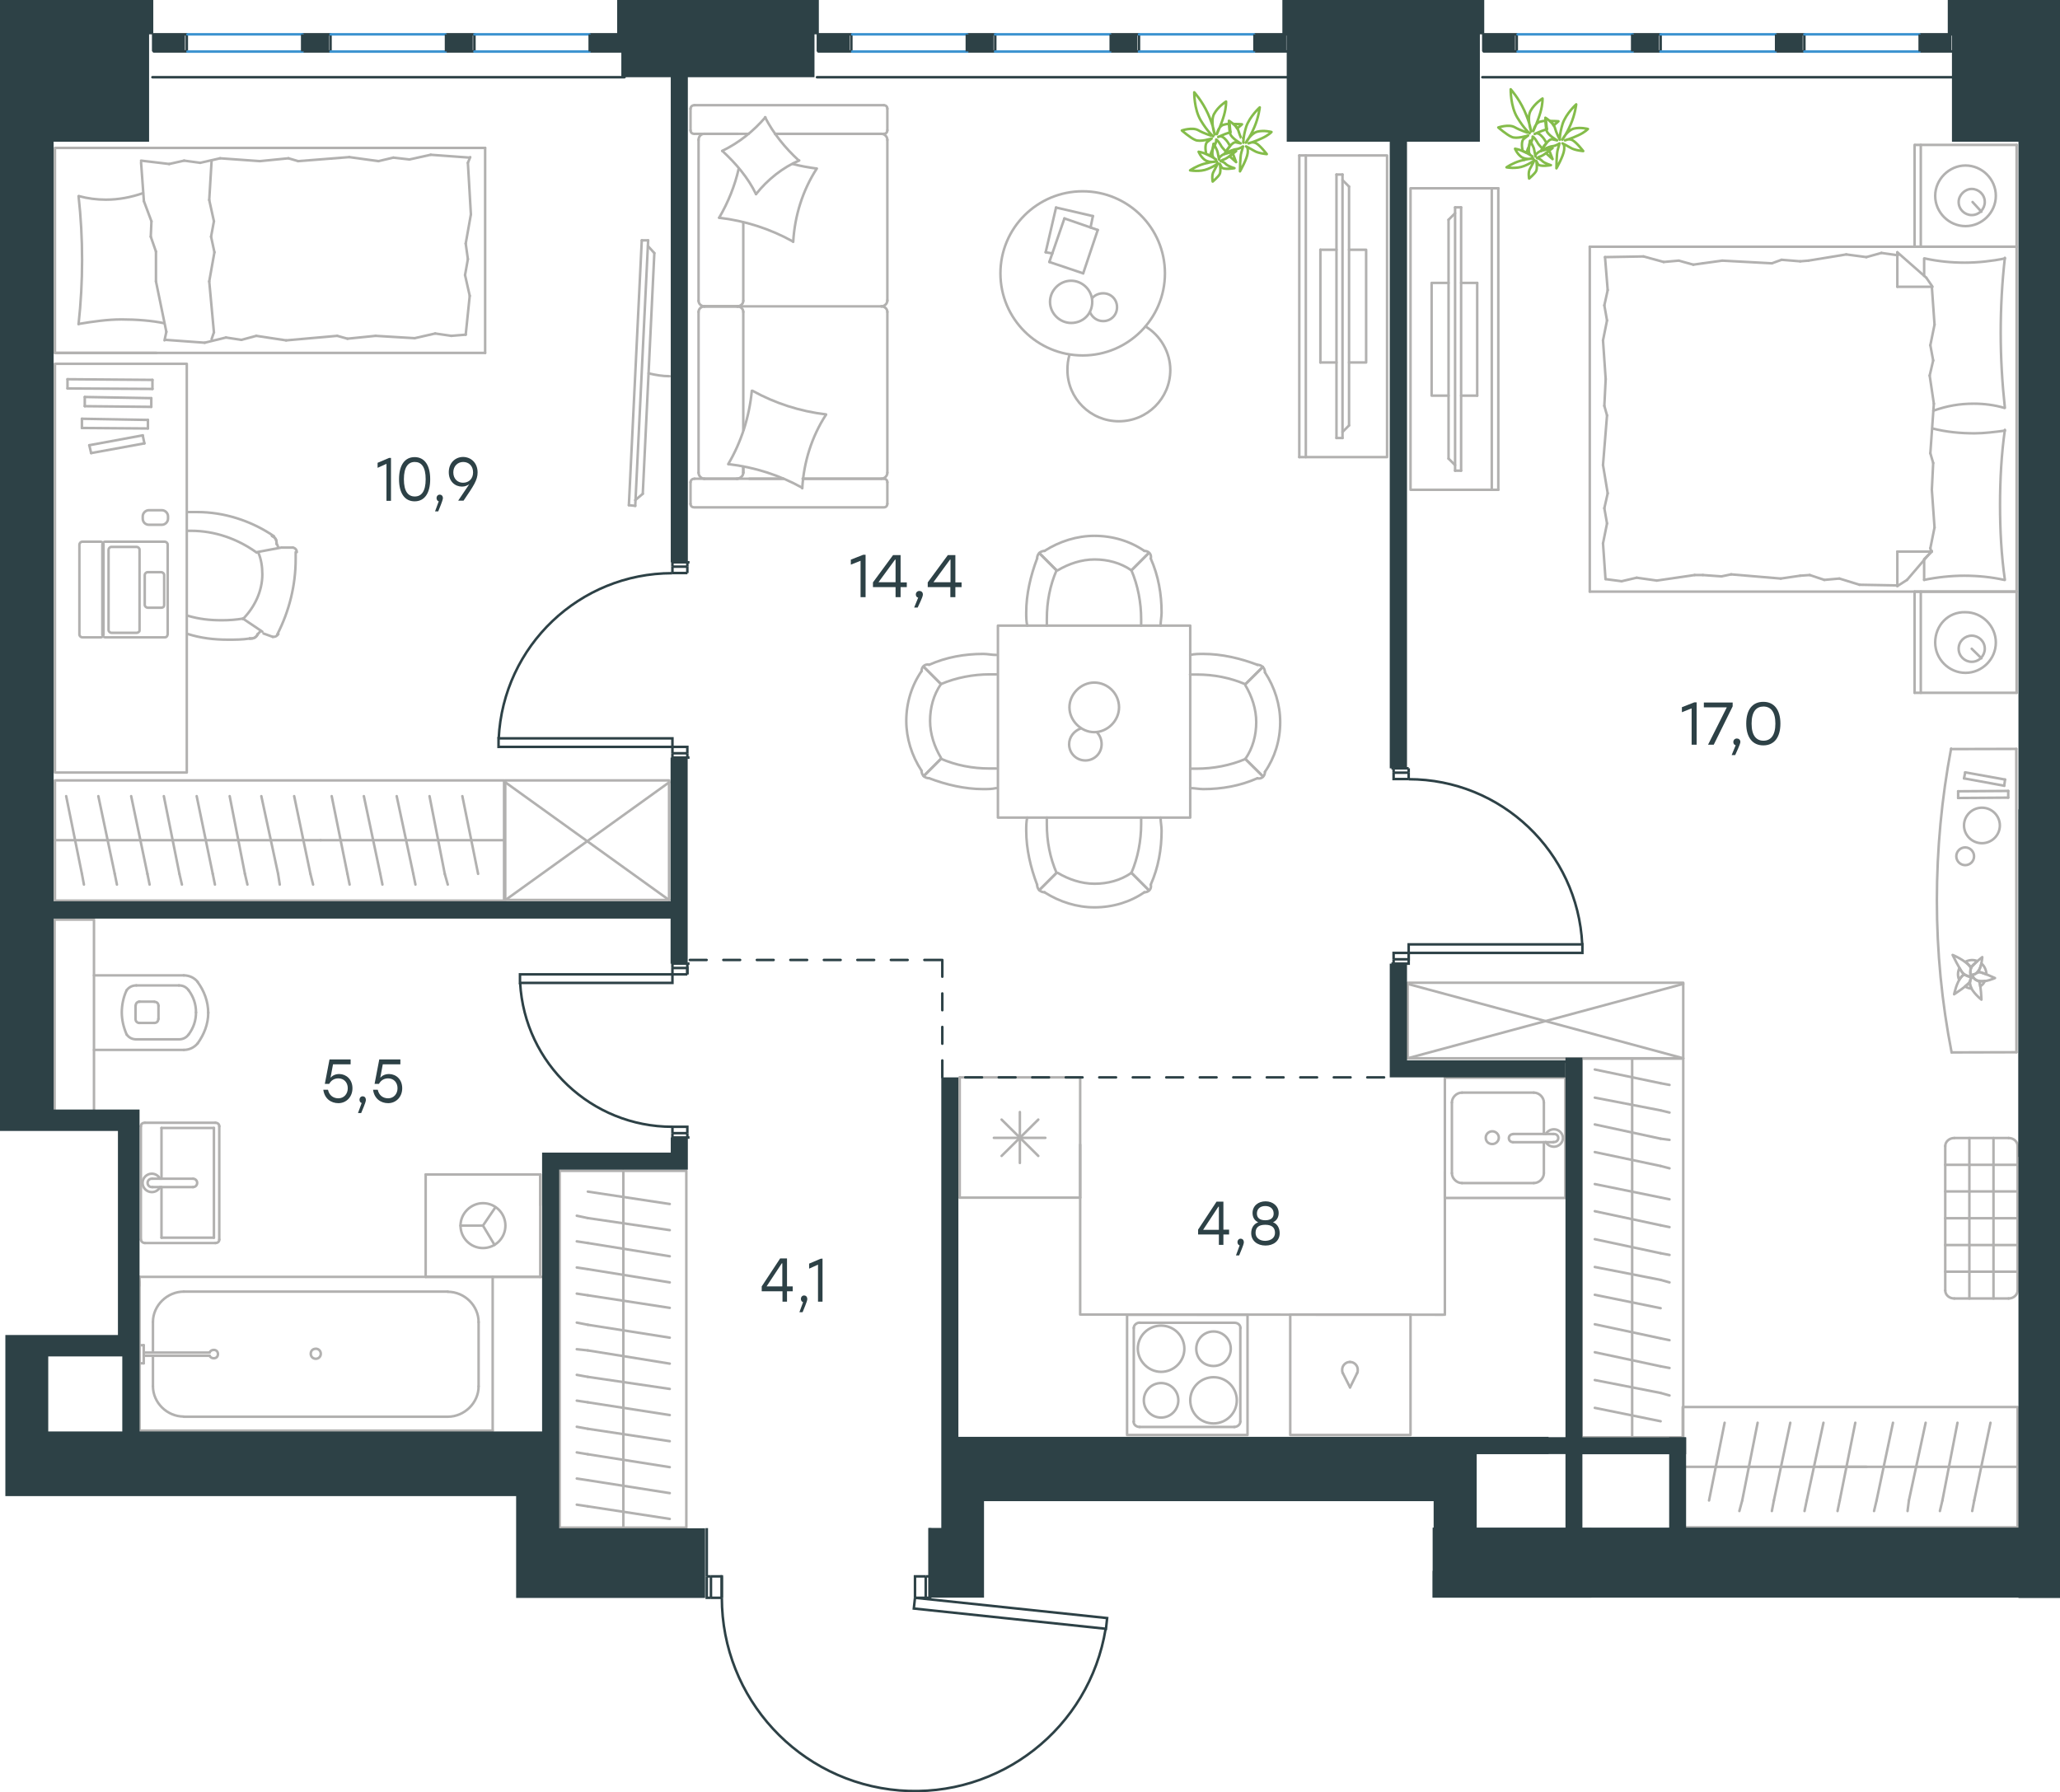 <?xml version="1.0" encoding="utf-8"?>
<!-- Generator: Adobe Illustrator 26.5.0, SVG Export Plug-In . SVG Version: 6.00 Build 0)  -->
<svg version="1.1" id="Слой_1" xmlns="http://www.w3.org/2000/svg" xmlns:xlink="http://www.w3.org/1999/xlink" x="0px" y="0px"
	 viewBox="0 0 1229.7 1070" style="enable-background:new 0 0 1229.7 1070;" xml:space="preserve">
<style type="text/css">
	.st0{fill:none;stroke:#B2B1B0;stroke-width:1.5;stroke-linecap:round;stroke-linejoin:round;stroke-miterlimit:22.926;}
	.st1{fill:none;stroke:#2D4146;stroke-width:1.5;stroke-miterlimit:10;}
	.st2{fill:none;stroke:#2D4146;stroke-width:1.5;stroke-linecap:round;stroke-linejoin:round;stroke-miterlimit:22.926;}
	.st3{fill:none;stroke:#3C93D0;stroke-width:1.5;stroke-linecap:round;stroke-linejoin:round;stroke-miterlimit:22.926;}
	.st4{fill-rule:evenodd;clip-rule:evenodd;fill:#2D4146;}
	.st5{enable-background:new    ;}
	.st6{fill:#2D4146;}
	
		.st7{fill:none;stroke:#2D4247;stroke-width:1.5;stroke-linecap:round;stroke-linejoin:round;stroke-miterlimit:22.926;stroke-dasharray:10;}
	.st8{fill:none;stroke:#84BC4A;stroke-width:1.5;stroke-linecap:round;stroke-linejoin:round;stroke-miterlimit:22.926;}
</style>
<g>
	<line class="st0" x1="443.7" y1="256.8" x2="443.7" y2="186.2"/>
	<line class="st0" x1="529.7" y1="64.9" x2="529.7" y2="77.8"/>
	<line class="st0" x1="529.7" y1="83.5" x2="529.7" y2="179.6"/>
	<line class="st0" x1="467.5" y1="285.8" x2="447.3" y2="285.8"/>
	<line class="st0" x1="526.1" y1="285.8" x2="479.2" y2="285.8"/>
	<line class="st0" x1="526.1" y1="79.9" x2="462.7" y2="79.9"/>
	<line class="st0" x1="440.4" y1="182.9" x2="420.3" y2="182.9"/>
	<line class="st0" x1="443.7" y1="179.6" x2="443.7" y2="132.8"/>
	<line class="st0" x1="412.2" y1="300.8" x2="412.2" y2="287.9"/>
	<line class="st0" x1="420.3" y1="182.9" x2="440.4" y2="182.9"/>
	<line class="st0" x1="417" y1="83.5" x2="417" y2="179.6"/>
	<line class="st0" x1="462.7" y1="79.9" x2="527.6" y2="79.9"/>
	<line class="st0" x1="529.7" y1="186.2" x2="529.7" y2="282.2"/>
	<line class="st0" x1="529.7" y1="287.9" x2="529.7" y2="300.8"/>
	<line class="st0" x1="443.7" y1="282.2" x2="443.7" y2="278.6"/>
	<line class="st0" x1="414.6" y1="285.8" x2="467.5" y2="285.8"/>
	<line class="st0" x1="443.7" y1="282.2" x2="443.7" y2="278.6"/>
	<line class="st0" x1="420.3" y1="285.8" x2="440.4" y2="285.8"/>
	<line class="st0" x1="420.3" y1="182.9" x2="440.4" y2="182.9"/>
	<line class="st0" x1="417" y1="186.2" x2="417" y2="282.2"/>
	<line class="st0" x1="479.2" y1="285.8" x2="527.6" y2="285.8"/>
	<line class="st0" x1="414.6" y1="62.8" x2="527.6" y2="62.8"/>
	<line class="st0" x1="412.2" y1="77.8" x2="412.2" y2="64.9"/>
	<line class="st0" x1="446.9" y1="79.9" x2="414.6" y2="79.9"/>
	<line class="st0" x1="440.4" y1="182.9" x2="526.1" y2="182.9"/>
	<line class="st0" x1="440.4" y1="79.9" x2="420.3" y2="79.9"/>
	<path class="st0" d="M414.6,285.8c-1.7,0-2.4,1.2-2.4,2.1"/>
	<path class="st0" d="M527.6,79.9c1.5,0,2.1-1.2,2.1-2.1"/>
	<path class="st0" d="M412.2,77.8c0,1.5,1.2,2.1,2.1,2.1"/>
	<path class="st0" d="M443.7,186.2c0-1.7-1.5-3.3-3.6-3.3"/>
	<path class="st0" d="M420.3,79.9c-1.7,0-3.3,1.5-3.3,3.6"/>
	<path class="st0" d="M417,282.2c0,1.8,1.5,3.6,3.6,3.6"/>
	<path class="st0" d="M529.7,186.2c0-1.7-1.5-3.3-3.6-3.3"/>
	<path class="st0" d="M420.6,182.9c-1.8,0-3.6,1.4-3.6,3.3"/>
	<path class="st0" d="M526.1,182.9c1.8,0,3.6-1.5,3.6-3.6"/>
	<path class="st0" d="M412.2,300.8c0,1.5,1.2,2.1,2.1,2.1h113.3c1.5,0,2.1-1.2,2.1-2.1"/>
	<path class="st0" d="M417,179.6c0,1.7,1.5,3.3,3.6,3.3"/>
	<path class="st0" d="M529.7,64.9c0-1.5-1.2-2.1-2.1-2.1"/>
	<path class="st0" d="M526.1,285.8c1.8,0,3.6-1.5,3.6-3.6"/>
	<path class="st0" d="M529.7,287.9c0-1.5-1.2-2.1-2.1-2.1"/>
	<path class="st0" d="M529.7,83.5c0-1.8-1.5-3.6-3.6-3.6"/>
	<path class="st0" d="M439.7,285.8c2,0,4-1.5,4-3.6"/>
	<path class="st0" d="M440.1,182.9c1.8,0,3.6-1.4,3.6-3.3"/>
	<path class="st0" d="M414.6,62.8c-1.7,0-2.4,1.2-2.4,2.1"/>
	<path class="st0" d="M449.2,233.3c13.5,7.5,28.5,12.3,43.9,14.1"/>
	<path class="st0" d="M456.7,70c5.1,9.9,12,18.3,20.1,25.8"/>
	<path class="st0" d="M477.1,95.8c-9.9,4.2-18.9,11.4-25.8,20.1"/>
	<path class="st0" d="M493,247.7c-8.4,12.9-13.2,28.2-14.1,43.8"/>
	<path class="st0" d="M473.2,144.1c-13.5-7.5-28.5-12.3-43.9-14.1"/>
	<path class="st0" d="M429.3,130c5.4-9.3,9.3-18.9,11.7-29.4"/>
	<path class="st0" d="M487.6,100.6c-8.4,12.9-13.2,28.2-14.1,43.8"/>
	<path class="st0" d="M478.9,291.2c-13.5-7.5-28.5-12.3-43.9-14.1"/>
	<path class="st0" d="M434.7,277.1c7.8-13.2,12.6-28.2,14.1-43.8"/>
	<path class="st0" d="M451.3,115.9c-4.8-9.9-12-18.3-20.1-25.8"/>
	<path class="st0" d="M473.2,97.9c4.5,1.2,9.6,2.1,14.1,2.7"/>
	<path class="st0" d="M431.1,90.1c9.9-4.8,18.6-11.7,25.8-20.1"/>
</g>
<g>
	<line class="st0" x1="630.4" y1="123.9" x2="652.4" y2="129"/>
	<line class="st0" x1="652.4" y1="129" x2="651" y2="135.8"/>
	<line class="st0" x1="628.2" y1="151.3" x2="624.2" y2="150.6"/>
	<line class="st0" x1="624.2" y1="150.6" x2="630.4" y2="123.9"/>
	<line class="st0" x1="635.4" y1="130.4" x2="655.3" y2="137.3"/>
	<line class="st0" x1="655.3" y1="137.3" x2="646.6" y2="163.2"/>
	<line class="st0" x1="646.6" y1="163.2" x2="626.4" y2="156.4"/>
	<line class="st0" x1="626.4" y1="156.4" x2="635.4" y2="130.4"/>
	<path class="st0" d="M646.3,212.2c-27.1,0-49.1-21.9-49.1-49s22-49,49.1-49s49.1,21.9,49.1,49S673.4,212.2,646.3,212.2z"/>
	<path class="st0" d="M652,180.2c0-6.9-5.8-12.6-12.6-12.6c-6.9,0-12.6,5.8-12.6,12.6c0,6.9,5.8,12.6,12.6,12.6
		C646.6,192.8,652,187.4,652,180.2z"/>
	<path class="st0" d="M652,178c1.4-1.8,4-2.9,6.5-2.9c4.7,0,8.3,3.6,8.3,8.3s-3.6,8.3-8.3,8.3c-3.6,0-6.5-2.2-7.9-5.4"/>
	<path class="st0" d="M683.8,194.9c9,5.4,14.8,15.5,14.8,26c0,16.9-13.7,30.6-30.7,30.6s-30.7-13.7-30.7-30.6c0-3,0.3-6,1.2-9"/>
</g>
<g>
	<g>
		<line class="st0" x1="779.5" y1="92.8" x2="779.5" y2="272.9"/>
		<polyline class="st0" points="775.6,272.9 828,272.9 828,92.8 775.6,92.8 		"/>
		<line class="st0" x1="775.6" y1="92.8" x2="775.6" y2="272.9"/>
	</g>
	<g>
		<polyline class="st0" points="805.3,216.4 815.5,216.4 815.5,149.1 805.3,149.1 		"/>
		<line class="st0" x1="797.8" y1="149.1" x2="788.2" y2="149.1"/>
		<line class="st0" x1="788.2" y1="149.1" x2="788.2" y2="216.4"/>
		<line class="st0" x1="788.2" y1="216.4" x2="797.8" y2="216.4"/>
		<line class="st0" x1="797.8" y1="104.2" x2="801.4" y2="104.2"/>
		<line class="st0" x1="805.3" y1="254" x2="801.4" y2="257.9"/>
		<line class="st0" x1="801.4" y1="107.5" x2="805.3" y2="111.4"/>
		<line class="st0" x1="801.4" y1="261.5" x2="801.4" y2="104.2"/>
		<line class="st0" x1="797.8" y1="104.2" x2="797.8" y2="261.5"/>
		<line class="st0" x1="797.8" y1="261.5" x2="801.4" y2="261.5"/>
		<line class="st0" x1="805.3" y1="111.4" x2="805.3" y2="254"/>
	</g>
</g>
<g>
	<line class="st0" x1="644.8" y1="715" x2="572.9" y2="715"/>
	<line class="st0" x1="624" y1="679.3" x2="593.3" y2="679.3"/>
	<line class="st0" x1="597.9" y1="668.4" x2="619.8" y2="690.1"/>
	<line class="st0" x1="619.8" y1="668.4" x2="597.9" y2="690.1"/>
	<line class="st0" x1="608.8" y1="663.9" x2="608.8" y2="694.3"/>
	<line class="st0" x1="572.9" y1="715" x2="572.9" y2="643.2"/>
	<line class="st0" x1="644.8" y1="643.2" x2="572.9" y2="643.2"/>
	<line class="st0" x1="644.8" y1="715" x2="644.8" y2="643.2"/>
</g>
<g>
	<rect x="862.5" y="643.4" class="st0" width="71.9" height="71.8"/>
	<line class="st0" x1="903.2" y1="681.9" x2="927.3" y2="681.9"/>
	<line class="st0" x1="921.6" y1="677" x2="921.6" y2="658.2"/>
	<line class="st0" x1="866.7" y1="658.2" x2="866.7" y2="700.4"/>
	<line class="st0" x1="921.6" y1="700.4" x2="921.6" y2="681.9"/>
	<line class="st0" x1="872.7" y1="706.3" x2="915.6" y2="706.3"/>
	<line class="st0" x1="927.3" y1="677" x2="903.2" y2="677"/>
	<line class="st0" x1="915.6" y1="652.3" x2="872.7" y2="652.3"/>
	<path class="st0" d="M903.2,681.9L903.2,681.9c-1.4,0-2.5-1-2.5-2.4s1.1-2.4,2.5-2.4"/>
	<path class="st0" d="M915.6,652.3c3.2,0,6,2.8,6,5.9"/>
	<path class="st0" d="M922.7,677c1.1-1.7,2.8-2.8,5-2.8c2.8,0,5.3,2.4,5.3,5.2s-2.5,5.2-5.3,5.2c-2.1,0-3.9-1-5-2.8"/>
	<path class="st0" d="M872.7,706.3c-3.2,0-6-2.8-6-5.9"/>
	<path class="st0" d="M921.6,700.4c0,3.1-2.8,5.9-6,5.9"/>
	<path class="st0" d="M866.7,658.2c0-3.1,2.8-5.9,6-5.9"/>
	<path class="st0" d="M927.3,677h0.4c1.4,0,2.5,1,2.5,2.4s-1.1,2.4-2.5,2.4h-0.4"/>
	<path class="st0" d="M890.8,683c2.1,0,3.9-1.7,3.9-3.8s-1.8-3.8-3.9-3.8s-3.9,1.7-3.9,3.8C886.9,681.6,888.7,683,890.8,683z"/>
</g>
<g>
	<path class="st0" d="M724.4,815.5c5.7,0,10.3-4.6,10.3-10.3s-4.6-10.3-10.3-10.3s-10.3,4.6-10.3,10.3S718.4,815.5,724.4,815.5z"/>
	<path class="st0" d="M693.1,819c7.5,0,13.9-6,13.9-13.8c0-7.4-6-13.8-13.9-13.8c-7.5,0-13.9,6-13.9,13.8
		C679.3,812.7,685.7,819,693.1,819z"/>
	<path class="st0" d="M693.1,846.3c5.7,0,10.3-4.6,10.3-10.3s-4.6-10.3-10.3-10.3s-10.3,4.6-10.3,10.3S687.4,846.3,693.1,846.3z"/>
	<path class="st0" d="M724.4,849.8c7.5,0,13.9-6,13.9-13.8c0-7.4-6-13.8-13.9-13.8c-7.5,0-13.9,6-13.9,13.8
		C710.6,843.8,716.6,849.8,724.4,849.8z"/>
	<line class="st0" x1="680.3" y1="789.7" x2="736.9" y2="789.7"/>
	<line class="st0" x1="676.8" y1="848.7" x2="676.8" y2="792.8"/>
	<line class="st0" x1="736.9" y1="851.9" x2="680.3" y2="851.9"/>
	<line class="st0" x1="740.4" y1="792.8" x2="740.4" y2="848.7"/>
	<path class="st0" d="M680.3,851.9L680.3,851.9c-2.1,0-3.6-1.4-3.6-3.2"/>
	<path class="st0" d="M736.9,789.7L736.9,789.7c2.1,0,3.6,1.4,3.6,3.2"/>
	<path class="st0" d="M676.8,792.8L676.8,792.8c0-1.8,1.8-3.2,3.6-3.2"/>
	<path class="st0" d="M740.4,848.7L740.4,848.7c0,1.8-1.8,3.2-3.6,3.2"/>
	<rect x="672.8" y="784.9" class="st0" width="71.9" height="71.8"/>
</g>
<g>
	<line class="st0" x1="1203.8" y1="353.2" x2="1203.8" y2="413.6"/>
	<line class="st0" x1="1142.9" y1="413.6" x2="1142.9" y2="353.2"/>
	<line class="st0" x1="1142.9" y1="353.2" x2="1203.8" y2="353.2"/>
	<line class="st0" x1="1203.8" y1="413.6" x2="1142.9" y2="413.6"/>
	<line class="st0" x1="1177" y1="387.3" x2="1182.8" y2="393"/>
	<line class="st0" x1="1146.6" y1="413.6" x2="1146.6" y2="353.2"/>
	<path class="st0" d="M1155.2,383.6c0,9.9,8.2,18.1,18.1,18.1s18.1-8.2,18.1-18.1s-8.2-18.1-18.1-18.1
		C1163,365.1,1155.2,373.3,1155.2,383.6z"/>
	<path class="st0" d="M1169.2,387.3c0,4.5,3.7,7.8,7.8,7.8c4.5,0,7.8-3.7,7.8-7.8c0-4.5-3.7-7.8-7.8-7.8
		C1172.9,379.5,1169.2,382.8,1169.2,387.3z"/>
	<line class="st0" x1="1203.8" y1="147.3" x2="1203.8" y2="353.2"/>
	<line class="st0" x1="1148.6" y1="164.7" x2="1148.6" y2="154.3"/>
	<line class="st0" x1="1153.2" y1="329.3" x2="1132.6" y2="329.3"/>
	<line class="st0" x1="1148.6" y1="333.8" x2="1153.2" y2="329.3"/>
	<line class="st0" x1="949" y1="147.3" x2="1203.8" y2="147.3"/>
	<line class="st0" x1="1132.6" y1="349.9" x2="1132.6" y2="329.3"/>
	<line class="st0" x1="1203.8" y1="353.2" x2="949" y2="353.2"/>
	<line class="st0" x1="1132.6" y1="150.6" x2="1149.9" y2="165.8"/>
	<line class="st0" x1="1149.9" y1="165.8" x2="1153.6" y2="171.2"/>
	<line class="st0" x1="1148.6" y1="346.2" x2="1148.6" y2="334.2"/>
	<line class="st0" x1="1153.2" y1="171.2" x2="1132.6" y2="171.2"/>
	<line class="st0" x1="1153.2" y1="328.9" x2="1138.4" y2="346.2"/>
	<line class="st0" x1="1138.4" y1="346.2" x2="1132.6" y2="349.9"/>
	<line class="st0" x1="1132.6" y1="150.6" x2="1132.6" y2="171.2"/>
	<line class="st0" x1="957.7" y1="242.3" x2="958.5" y2="226.3"/>
	<line class="st0" x1="959.7" y1="294.5" x2="956.9" y2="277.6"/>
	<line class="st0" x1="959.3" y1="312.5" x2="957.7" y2="303.4"/>
	<line class="st0" x1="957.7" y1="303.4" x2="959.7" y2="294.5"/>
	<line class="st0" x1="959.3" y1="248" x2="957.7" y2="242.3"/>
	<line class="st0" x1="956.9" y1="277.6" x2="959.3" y2="248"/>
	<line class="st0" x1="958.4" y1="345.8" x2="956.9" y2="324.4"/>
	<line class="st0" x1="956.9" y1="324.4" x2="959.3" y2="312.5"/>
	<line class="st0" x1="959.7" y1="173.2" x2="958.1" y2="153.5"/>
	<line class="st0" x1="959.3" y1="191.3" x2="957.7" y2="182.3"/>
	<line class="st0" x1="957.7" y1="182.3" x2="959.7" y2="173.2"/>
	<line class="st0" x1="958.5" y1="226.3" x2="956.9" y2="203.2"/>
	<line class="st0" x1="956.9" y1="203.2" x2="959.3" y2="191.3"/>
	<line class="st0" x1="949" y1="147.3" x2="949" y2="353.2"/>
	<path class="st0" d="M1196.8,243.5c-1.6-14.8-2.5-29.6-2.5-44.8c0-14.8,0.8-30,2.5-44.8"/>
	<path class="st0" d="M1154.1,245.2c8.2-2.9,15.5-4.2,24.2-4.2c6.2,0,12.3,0.8,18.1,2.5"/>
	<path class="st0" d="M1196.8,154.3c-7.8,1.6-16.1,2.5-23.9,2.5c-8.2,0-16.1-0.8-23.9-2.5"/>
	<path class="st0" d="M1196.8,257.1c-6.2,0.8-12.3,1.6-18.1,1.6c-8.6,0-16.9-0.8-25.1-2.9"/>
	<line class="st0" x1="1080.3" y1="343.3" x2="1074.6" y2="343.7"/>
	<line class="st0" x1="1098" y1="345.4" x2="1089" y2="346.2"/>
	<line class="st0" x1="1089" y1="346.2" x2="1080.3" y2="343.3"/>
	<line class="st0" x1="1132.6" y1="349.5" x2="1110" y2="349.1"/>
	<line class="st0" x1="1110" y1="349.1" x2="1098" y2="345.4"/>
	<line class="st0" x1="1027.6" y1="344.1" x2="1016.5" y2="343.3"/>
	<line class="st0" x1="1074.6" y1="343.7" x2="1063" y2="345.4"/>
	<line class="st0" x1="1033.4" y1="342.9" x2="1027.6" y2="344.1"/>
	<line class="st0" x1="1063" y1="345.4" x2="1033.4" y2="342.9"/>
	<line class="st0" x1="1016.5" y1="343.3" x2="1011.6" y2="343.3"/>
	<line class="st0" x1="977" y1="344.9" x2="968" y2="347"/>
	<line class="st0" x1="968" y1="347" x2="958.9" y2="345.8"/>
	<line class="st0" x1="1011.6" y1="343.3" x2="989" y2="346.6"/>
	<line class="st0" x1="989" y1="346.6" x2="977" y2="344.9"/>
	<line class="st0" x1="1010.8" y1="158" x2="1016.5" y2="157.2"/>
	<line class="st0" x1="993.1" y1="156.4" x2="1002.1" y2="155.6"/>
	<line class="st0" x1="1002.1" y1="155.6" x2="1010.8" y2="158"/>
	<line class="st0" x1="958.1" y1="153.5" x2="981.1" y2="153.1"/>
	<line class="st0" x1="981.1" y1="153.1" x2="993.1" y2="156.4"/>
	<line class="st0" x1="1063.5" y1="155.1" x2="1074.6" y2="156"/>
	<line class="st0" x1="1016.5" y1="157.2" x2="1028.1" y2="155.6"/>
	<line class="st0" x1="1057.7" y1="157.2" x2="1063.5" y2="155.1"/>
	<line class="st0" x1="1028.1" y1="155.6" x2="1057.7" y2="157.2"/>
	<line class="st0" x1="1074.6" y1="156" x2="1079.5" y2="155.6"/>
	<line class="st0" x1="1132.2" y1="152.3" x2="1133" y2="152.3"/>
	<line class="st0" x1="1114.1" y1="153.5" x2="1123.1" y2="151"/>
	<line class="st0" x1="1123.1" y1="151" x2="1132.2" y2="152.3"/>
	<line class="st0" x1="1079.5" y1="155.6" x2="1102.1" y2="151.9"/>
	<line class="st0" x1="1102.1" y1="151.9" x2="1114.1" y2="153.5"/>
	<path class="st0" d="M1196.8,346.2c-2.1-14.8-2.9-29.6-2.9-44.8c0-14.8,0.8-30,2.9-44.8"/>
	<path class="st0" d="M1148.6,346.2c7.8-1.6,16.1-2.5,23.9-2.5c8.2,0,16.1,0.8,23.9,2.5"/>
	<line class="st0" x1="1154" y1="276.4" x2="1153.2" y2="292.4"/>
	<line class="st0" x1="1151.9" y1="224.2" x2="1154.4" y2="241"/>
	<line class="st0" x1="1152.3" y1="206.1" x2="1154" y2="215.2"/>
	<line class="st0" x1="1154" y1="215.2" x2="1151.9" y2="224.2"/>
	<line class="st0" x1="1152.3" y1="270.6" x2="1154" y2="276.4"/>
	<line class="st0" x1="1154.4" y1="241" x2="1152.3" y2="270.6"/>
	<line class="st0" x1="1153.2" y1="171.2" x2="1154.8" y2="193.8"/>
	<line class="st0" x1="1154.8" y1="193.8" x2="1152.3" y2="206.1"/>
	<line class="st0" x1="1152.3" y1="327.3" x2="1152.8" y2="329.3"/>
	<line class="st0" x1="1153.2" y1="292.4" x2="1154.8" y2="314.9"/>
	<line class="st0" x1="1154.8" y1="314.9" x2="1152.3" y2="327.3"/>
	<line class="st0" x1="1203.8" y1="86.5" x2="1203.8" y2="147.3"/>
	<line class="st0" x1="1142.9" y1="147.3" x2="1142.9" y2="86.5"/>
	<line class="st0" x1="1143.3" y1="86.5" x2="1203.8" y2="86.5"/>
	<line class="st0" x1="1203.8" y1="147.3" x2="1143.3" y2="147.3"/>
	<line class="st0" x1="1177.5" y1="120.6" x2="1182.8" y2="126.4"/>
	<line class="st0" x1="1146.6" y1="147.3" x2="1146.6" y2="86.5"/>
	<path class="st0" d="M1155.2,116.9c0,9.9,8.2,18.1,18.1,18.1s18.1-8.2,18.1-18.1s-8.2-18.1-18.1-18.1
		C1163.5,98.8,1155.2,107.1,1155.2,116.9z"/>
	<path class="st0" d="M1169.2,120.6c0,4.5,3.7,7.8,7.8,7.8c4.5,0,7.8-3.7,7.8-7.8c0-4.5-3.7-7.8-7.8-7.8
		C1172.9,112.8,1169.2,116.5,1169.2,120.6z"/>
</g>
<g>
	<g>
		<line class="st0" x1="890.5" y1="292.4" x2="890.5" y2="112.4"/>
		<polyline class="st0" points="894.4,112.4 842,112.4 842,292.4 894.4,292.4 		"/>
		<line class="st0" x1="894.4" y1="292.4" x2="894.4" y2="112.4"/>
	</g>
	<g>
		<polyline class="st0" points="864.7,168.9 854.6,168.9 854.6,236.2 864.7,236.2 		"/>
		<line class="st0" x1="872.2" y1="236.2" x2="881.8" y2="236.2"/>
		<line class="st0" x1="881.8" y1="236.2" x2="881.8" y2="168.9"/>
		<line class="st0" x1="881.8" y1="168.9" x2="872.2" y2="168.9"/>
		<line class="st0" x1="872.2" y1="281" x2="868.6" y2="281"/>
		<line class="st0" x1="864.7" y1="131.2" x2="868.6" y2="127.3"/>
		<line class="st0" x1="868.6" y1="277.7" x2="864.7" y2="273.8"/>
		<line class="st0" x1="868.6" y1="123.8" x2="868.6" y2="281"/>
		<line class="st0" x1="872.2" y1="281" x2="872.2" y2="123.8"/>
		<line class="st0" x1="872.2" y1="123.8" x2="868.6" y2="123.8"/>
		<line class="st0" x1="864.7" y1="273.8" x2="864.7" y2="131.2"/>
	</g>
</g>
<g>
	<line class="st0" x1="1004.7" y1="875.7" x2="1114.2" y2="875.7"/>
	<line class="st0" x1="1096.9" y1="902.1" x2="1098.2" y2="895.8"/>
	<line class="st0" x1="1098.2" y1="895.8" x2="1107.5" y2="849.4"/>
	<line class="st0" x1="1077.2" y1="902.1" x2="1078.5" y2="895.8"/>
	<line class="st0" x1="1078.5" y1="895.8" x2="1088.5" y2="849.4"/>
	<line class="st0" x1="1057.7" y1="902.1" x2="1058.9" y2="895.8"/>
	<line class="st0" x1="1058.9" y1="895.8" x2="1068.7" y2="849.4"/>
	<line class="st0" x1="1038.3" y1="902.1" x2="1040" y2="895.8"/>
	<line class="st0" x1="1040" y1="895.8" x2="1049.2" y2="849.4"/>
	<line class="st0" x1="1020.2" y1="895.8" x2="1029.5" y2="849.4"/>
	<rect x="1004.5" y="840" class="st0" width="199.9" height="71.8"/>
	<line class="st0" x1="1086.2" y1="875.7" x2="1204.3" y2="875.7"/>
	<line class="st0" x1="1177.3" y1="902.1" x2="1178.5" y2="895.8"/>
	<line class="st0" x1="1178.5" y1="895.8" x2="1188.2" y2="849.4"/>
	<line class="st0" x1="1158" y1="902.1" x2="1159.5" y2="895.8"/>
	<line class="st0" x1="1159.5" y1="895.8" x2="1168.5" y2="849.4"/>
	<line class="st0" x1="1138.7" y1="902.1" x2="1139.5" y2="895.8"/>
	<line class="st0" x1="1139.5" y1="895.8" x2="1149.5" y2="849.4"/>
	<line class="st0" x1="1120.2" y1="895.8" x2="1130" y2="849.4"/>
	<line class="st0" x1="1118.7" y1="902.1" x2="1120.2" y2="895.8"/>
</g>
<g>
	<rect x="840.3" y="586.7" class="st0" width="164.5" height="45.1"/>
	<line class="st0" x1="840.3" y1="631.8" x2="1004.8" y2="587.4"/>
	<line class="st0" x1="840.3" y1="587.4" x2="1004.8" y2="631.8"/>
</g>
<g>
	<g>
		<line class="st0" x1="109.7" y1="582.3" x2="56.1" y2="582.3"/>
		<line class="st0" x1="81.4" y1="620.5" x2="106.8" y2="620.5"/>
		<line class="st0" x1="106.8" y1="588.3" x2="81.4" y2="588.3"/>
		<line class="st0" x1="82.9" y1="610.7" x2="92.1" y2="610.7"/>
		<line class="st0" x1="92.1" y1="598" x2="82.9" y2="598"/>
		<line class="st0" x1="80.9" y1="600.5" x2="80.9" y2="608.3"/>
		<line class="st0" x1="56.1" y1="626.8" x2="109.7" y2="626.8"/>
		<line class="st0" x1="94.6" y1="608.3" x2="94.6" y2="600.5"/>
		<path class="st0" d="M118,622.9c3.9-5.4,6.3-11.7,6.3-18.1c0,0,0,0,0-0.5"/>
		<path class="st0" d="M80.9,608.3c0,1.5,1,2.4,2.4,2.4"/>
		<path class="st0" d="M75.6,617.6c1.5,2,3.4,2.9,5.8,2.9"/>
		<path class="st0" d="M92.1,610.7c1.5,0,2.4-1,2.4-2.4"/>
		<path class="st0" d="M112.6,617.6c2.9-3.9,4.4-8.3,4.4-13.2"/>
		<path class="st0" d="M94.6,600.5c0-1.5-1-2.4-2.4-2.4"/>
		<path class="st0" d="M83.4,598c-1.5,0-2.4,1-2.4,2.4"/>
		<path class="st0" d="M81.4,588.3c-2.4,0-4.4,1-5.8,2.9"/>
		<path class="st0" d="M75.6,591.2c-1.9,3.9-2.9,8.8-2.9,13.2s1,8.8,2.9,13.2"/>
		<path class="st0" d="M112.6,591.2c-1.5-2-3.4-2.9-5.8-2.9"/>
		<path class="st0" d="M124.3,604.8L124.3,604.8c0-6.8-2.4-13.2-6.3-18.5"/>
		<path class="st0" d="M109.7,626.8c3.4,0,6.3-1.5,8.3-3.9"/>
		<path class="st0" d="M118,586.2c-1.9-2.4-4.9-3.9-8.3-3.9"/>
		<path class="st0" d="M117,604.4L117,604.4c0-4.9-1.5-9.3-4.4-13.2"/>
		<path class="st0" d="M106.8,620.5c2.4,0,4.4-1,5.8-2.9"/>
	</g>
	<rect x="32.6" y="549" class="st0" width="23.5" height="114.9"/>
</g>
<g>
	<line class="st0" x1="127.7" y1="738.9" x2="96.4" y2="738.9"/>
	<line class="st0" x1="96.4" y1="738.9" x2="96.4" y2="708.7"/>
	<line class="st0" x1="96.4" y1="703.7" x2="96.4" y2="673.4"/>
	<line class="st0" x1="127.7" y1="673.4" x2="127.7" y2="738.9"/>
	<line class="st0" x1="96.4" y1="673.4" x2="127.7" y2="673.4"/>
	<line class="st0" x1="84.1" y1="672.4" x2="84.1" y2="740"/>
	<line class="st0" x1="128.5" y1="670.3" x2="86.5" y2="670.3"/>
	<line class="st0" x1="130.9" y1="740" x2="130.9" y2="672.4"/>
	<line class="st0" x1="86.5" y1="742.1" x2="128.5" y2="742.1"/>
	<path class="st0" d="M128.5,742.1c1.5,0,2.4-0.8,2.4-2.1"/>
	<path class="st0" d="M130.9,672.4c0-1.3-1-2.1-2.4-2.1"/>
	<path class="st0" d="M86.5,670.3c-1.5,0-2.4,0.8-2.4,2.1"/>
	<path class="st0" d="M84.1,740c0,0.9,1,2.1,2.4,2.1"/>
	<line class="st0" x1="115.2" y1="703.7" x2="91" y2="703.7"/>
	<line class="st0" x1="91" y1="708.7" x2="115.2" y2="708.7"/>
	<path class="st0" d="M115.2,703.7L115.2,703.7c1.4,0,2.5,1.1,2.5,2.5s-1.1,2.5-2.5,2.5l0,0"/>
	<path class="st0" d="M95.5,708.7c-0.9,1.9-2.8,3-4.9,3c-3,0-5.5-2.5-5.5-5.5s2.5-5.5,5.5-5.5c2.1,0,4,1.2,4.9,3"/>
	<path class="st0" d="M91,708.7c-0.1,0-0.2,0-0.4,0c-1.4,0-2.5-1.1-2.5-2.5s1.1-2.5,2.5-2.5c0.1,0,0.2,0,0.4,0"/>
</g>
<g>
	<line class="st0" x1="91.3" y1="806.7" x2="91.3" y2="789.3"/>
	<line class="st0" x1="91.3" y1="827.6" x2="91.3" y2="809.4"/>
	<line class="st0" x1="109.7" y1="771.1" x2="267.3" y2="771.1"/>
	<line class="st0" x1="285.7" y1="789.3" x2="285.7" y2="827.6"/>
	<line class="st0" x1="294.1" y1="854.1" x2="83.3" y2="854.1"/>
	<line class="st0" x1="294.1" y1="762.3" x2="294.1" y2="854.1"/>
	<line class="st0" x1="267.3" y1="845.8" x2="109.7" y2="845.8"/>
	<line class="st0" x1="83.3" y1="762.3" x2="294.1" y2="762.3"/>
	<line class="st0" x1="83.3" y1="854.1" x2="83.3" y2="762.3"/>
	<path class="st0" d="M285.7,789.3c0-9.8-8.4-18.1-18.4-18.1"/>
	<path class="st0" d="M91.3,827.6c0,9.8,8.4,18.1,18.4,18.1"/>
	<path class="st0" d="M267.3,845.8c9.9,0,18.4-8.3,18.4-18.1"/>
	<path class="st0" d="M109.7,771.1c-9.9,0-18.4,8.3-18.4,18.1"/>
	<line class="st0" x1="83.3" y1="767.6" x2="83.3" y2="765.2"/>
	<line class="st0" x1="85.8" y1="807.5" x2="125.1" y2="807.5"/>
	<line class="st0" x1="125.1" y1="809.4" x2="85.8" y2="809.4"/>
	<line class="st0" x1="83.3" y1="813.9" x2="83.3" y2="803.1"/>
	<line class="st0" x1="83.3" y1="803.1" x2="85.8" y2="803.1"/>
	<line class="st0" x1="85.8" y1="803.1" x2="85.8" y2="813.9"/>
	<line class="st0" x1="85.8" y1="813.9" x2="83.3" y2="813.9"/>
	<path class="st0" d="M125.1,809.4c0.5,1,1.5,1.5,2.5,1.5c1.5,0,2.5-1,2.5-2.5s-1-2.5-2.5-2.5c-1,0-2,0.5-2.5,1.5"/>
	<path class="st0" d="M185.5,808.2c0,1.7,1.3,3,3,3s3-1.3,3-3s-1.3-3-3-3C186.5,805.3,185.5,806.6,185.5,808.2z"/>
</g>
<g>
	<line class="st0" x1="254.1" y1="701.2" x2="254.1" y2="762.3"/>
	<g>
		<line class="st0" x1="322.5" y1="762.3" x2="254.1" y2="762.3"/>
		<line class="st0" x1="322.5" y1="719.5" x2="322.5" y2="701.2"/>
		<line class="st0" x1="322.5" y1="762.3" x2="322.5" y2="701.2"/>
		<line class="st0" x1="288.3" y1="731.7" x2="295.7" y2="720.8"/>
		<line class="st0" x1="288.3" y1="731.7" x2="274.9" y2="731.7"/>
		<line class="st0" x1="288.3" y1="731.7" x2="295.2" y2="743.2"/>
		<path class="st0" d="M274.9,731.7c0,7.4,6,13.4,13.4,13.4s13.4-6,13.4-13.4s-6-13.4-13.4-13.4
			C281.2,718.3,274.9,724.3,274.9,731.7z"/>
		<line class="st0" x1="322.5" y1="701.2" x2="254.1" y2="701.2"/>
	</g>
</g>
<g>
	<line class="st0" x1="372.1" y1="699" x2="372.1" y2="786.1"/>
	<line class="st0" x1="344.3" y1="772.3" x2="350.9" y2="773.3"/>
	<line class="st0" x1="350.9" y1="773.3" x2="399.8" y2="780.8"/>
	<line class="st0" x1="344.3" y1="756.7" x2="350.9" y2="757.7"/>
	<line class="st0" x1="350.9" y1="757.7" x2="399.8" y2="765.6"/>
	<line class="st0" x1="344.3" y1="741.1" x2="350.9" y2="742.1"/>
	<line class="st0" x1="350.9" y1="742.1" x2="399.8" y2="750"/>
	<line class="st0" x1="344.3" y1="725.8" x2="350.9" y2="727.2"/>
	<line class="st0" x1="350.9" y1="727.2" x2="399.8" y2="734.4"/>
	<line class="st0" x1="350.9" y1="711.4" x2="399.8" y2="718.8"/>
	<rect x="334.1" y="699" class="st0" width="75.6" height="213"/>
	<line class="st0" x1="372.1" y1="786.1" x2="372.1" y2="912"/>
	<line class="st0" x1="344.3" y1="898.3" x2="350.9" y2="899.3"/>
	<line class="st0" x1="350.9" y1="899.3" x2="399.8" y2="906.8"/>
	<line class="st0" x1="344.3" y1="882.7" x2="350.9" y2="883.7"/>
	<line class="st0" x1="350.9" y1="883.7" x2="399.8" y2="891.4"/>
	<line class="st0" x1="344.3" y1="867.1" x2="350.9" y2="868.2"/>
	<line class="st0" x1="350.9" y1="868.2" x2="399.8" y2="875.9"/>
	<line class="st0" x1="344.3" y1="851.8" x2="350.9" y2="853"/>
	<line class="st0" x1="350.9" y1="853" x2="399.8" y2="860.4"/>
	<line class="st0" x1="344.3" y1="836.2" x2="350.9" y2="837.2"/>
	<line class="st0" x1="350.9" y1="837.2" x2="399.8" y2="844.8"/>
	<line class="st0" x1="344.3" y1="820.8" x2="350.9" y2="822"/>
	<line class="st0" x1="350.9" y1="822" x2="399.8" y2="829.2"/>
	<line class="st0" x1="344.3" y1="805.5" x2="350.9" y2="806.2"/>
	<line class="st0" x1="350.9" y1="806.2" x2="399.8" y2="814.1"/>
	<line class="st0" x1="350.9" y1="790.9" x2="399.8" y2="798.6"/>
	<line class="st0" x1="344.3" y1="789.6" x2="350.9" y2="790.9"/>
</g>
<g>
	<rect x="595.7" y="373.5" class="st0" width="114.8" height="114.6"/>
	<path class="st0" d="M675.4,521.1c-6.5,4.5-14.2,6.5-22,6.5s-15.5-2.6-22-6.5"/>
	<path class="st0" d="M692.8,488.1c0,2.6,0.6,5.2,0.6,7.8c0,11-1.9,22-6.5,32.3"/>
	<path class="st0" d="M619.1,528.2c-3.9-10.3-6.5-21.3-6.5-32.3c0-2.6,0-5.2,0.6-7.8"/>
	<path class="st0" d="M681.2,488.1c0,1.3,0,2.6,0,3.9c0,9.7-1.9,20-5.8,29.1"/>
	<path class="st0" d="M630.7,521.1c-3.9-9-5.8-18.7-5.8-29.1c0-1.3,0-2.6,0-3.9"/>
	<path class="st0" d="M683.1,532.7c-8.4,5.8-18.8,9-29.8,9c-10.3,0-20.7-3.2-29.8-9"/>
	<line class="st0" x1="675.4" y1="521.1" x2="685.7" y2="531.4"/>
	<line class="st0" x1="630.7" y1="521.1" x2="620.4" y2="531.4"/>
	<line class="st0" x1="675.4" y1="521.1" x2="685.7" y2="531.4"/>
	<line class="st0" x1="630.7" y1="521.1" x2="620.4" y2="531.4"/>
	<path class="st0" d="M623.6,532.7c-2.6,0-4.5-1.9-4.5-4.5"/>
	<path class="st0" d="M687,528.2c0.5,2.6-1.3,4.5-3.9,4.5"/>
	<path class="st0" d="M675.4,340.5c-6.5-4.5-14.2-6.5-22-6.5s-15.5,2.6-22,6.5"/>
	<path class="st0" d="M692.8,373.5c0-2.6,0.6-5.2,0.6-7.8c0-11-1.9-22-6.5-32.3"/>
	<path class="st0" d="M619.1,333.4c-3.9,10.3-6.5,21.3-6.5,32.3c0,2.6,0,5.2,0.6,7.8"/>
	<path class="st0" d="M681.2,373.5c0-1.3,0-2.6,0-3.9c0-9.7-1.9-20-5.8-29.1"/>
	<path class="st0" d="M630.7,340.5c-3.9,9-5.8,18.7-5.8,29.1c0,1.3,0,2.6,0,3.9"/>
	<path class="st0" d="M683.1,328.9c-8.4-5.8-18.8-9-29.8-9c-10.3,0-20.7,3.2-29.8,9"/>
	<line class="st0" x1="675.4" y1="340.5" x2="685.7" y2="330.2"/>
	<line class="st0" x1="630.7" y1="340.5" x2="620.4" y2="330.2"/>
	<line class="st0" x1="675.4" y1="340.5" x2="685.7" y2="330.2"/>
	<line class="st0" x1="630.7" y1="340.5" x2="620.4" y2="330.2"/>
	<path class="st0" d="M623.6,328.9c-2.6,0-4.5,1.9-4.5,4.5"/>
	<path class="st0" d="M687,333.4c0.5-2.6-1.3-4.5-3.9-4.5"/>
	<path class="st0" d="M743.4,453.1c4.5-6.5,6.5-14.2,6.5-22s-2.6-15.5-6.5-22"/>
	<path class="st0" d="M710.5,470.5c2.6,0,5.2,0.6,7.8,0.6c11,0,22-1.9,32.3-6.5"/>
	<path class="st0" d="M750.6,396.9c-10.3-3.9-21.3-6.5-32.3-6.5c-2.6,0-5.2,0-7.8,0.6"/>
	<path class="st0" d="M710.5,458.9c1.3,0,2.6,0,3.9,0c9.7,0,20-1.9,29.1-5.8"/>
	<path class="st0" d="M743.4,408.5c-9.1-3.9-18.8-5.8-29.1-5.8c-1.3,0-2.6,0-3.9,0"/>
	<path class="st0" d="M755.1,460.8c5.8-8.4,9.1-18.7,9.1-29.7c0-10.3-3.2-20.7-9.1-29.7"/>
	<line class="st0" x1="743.4" y1="453.1" x2="753.8" y2="463.4"/>
	<line class="st0" x1="743.4" y1="408.5" x2="753.8" y2="398.2"/>
	<line class="st0" x1="743.4" y1="453.1" x2="753.8" y2="463.4"/>
	<line class="st0" x1="743.4" y1="408.5" x2="753.8" y2="398.2"/>
	<path class="st0" d="M755.1,401.4c0-2.6-1.9-4.5-4.5-4.5"/>
	<path class="st0" d="M750.6,464.7c2.6,0.5,4.5-1.3,4.5-3.9"/>
	<path class="st0" d="M653.2,407.5c-7.9,0-14.8,6.8-14.8,14.8c0,7.9,6.9,14.8,14.8,14.8c7.9,0,14.8-6.8,14.8-14.8
		C668,414,661.2,407.5,653.2,407.5z"/>
	<path class="st0" d="M654.7,437.1c1.8,1.8,2.9,4.3,2.9,7.2c0,5.4-4.3,9.7-9.7,9.7s-9.7-4.3-9.7-9.7c0-4.3,2.9-7.9,6.9-9.4"/>
	<path class="st0" d="M561.7,408.4c-4.5,6.5-6.5,14.2-6.5,22s2.6,15.5,6.5,22"/>
	<path class="st0" d="M594.7,391c-2.6,0-5.2-0.6-7.8-0.6c-11,0-22,1.9-32.3,6.5"/>
	<path class="st0" d="M554.6,464.6c10.3,3.9,21.3,6.5,32.3,6.5c2.6,0,5.2,0,7.8-0.6"/>
	<path class="st0" d="M594.7,402.6c-1.3,0-2.6,0-3.9,0c-9.7,0-20,1.9-29.1,5.8"/>
	<path class="st0" d="M561.7,453c9.1,3.9,18.8,5.8,29.1,5.8c1.3,0,2.6,0,3.9,0"/>
	<path class="st0" d="M550.1,400.7c-5.8,8.4-9.1,18.7-9.1,29.7c0,10.3,3.2,20.7,9.1,29.7"/>
	<line class="st0" x1="561.7" y1="408.4" x2="551.4" y2="398.1"/>
	<line class="st0" x1="561.7" y1="453" x2="551.4" y2="463.3"/>
	<line class="st0" x1="561.7" y1="408.4" x2="551.4" y2="398.1"/>
	<line class="st0" x1="561.7" y1="453" x2="551.4" y2="463.3"/>
	<path class="st0" d="M550.1,460.1c0,2.6,1.9,4.5,4.5,4.5"/>
	<path class="st0" d="M554.6,396.8c-2.6-0.5-4.5,1.3-4.5,3.9"/>
</g>
<line class="st0" x1="294.1" y1="762.3" x2="323.5" y2="762.3"/>
<g>
	<rect x="770.2" y="784.8" class="st0" width="71.8" height="71.9"/>
	<line class="st0" x1="805.9" y1="828.3" x2="810.1" y2="819.8"/>
	<line class="st0" x1="801.6" y1="819.8" x2="805.9" y2="828.3"/>
	<path class="st0" d="M801.6,819.8c-0.4-0.7-0.4-1.4-0.4-2.1c0-2.5,2.1-4.6,4.6-4.6"/>
	<path class="st0" d="M810.1,819.8c0.4-0.7,0.4-1.4,0.4-2.1c0-2.5-2.1-4.6-4.6-4.6"/>
</g>
<line class="st0" x1="862.5" y1="699.5" x2="862.5" y2="784.9"/>
<line class="st0" x1="644.8" y1="683.4" x2="644.8" y2="784.8"/>
<line class="st0" x1="861.7" y1="784.9" x2="645.5" y2="784.8"/>
<g>
	<line class="st0" x1="124.9" y1="168" x2="128" y2="150.6"/>
	<line class="st0" x1="126" y1="141.3" x2="127.7" y2="132.1"/>
	<line class="st0" x1="128" y1="150.6" x2="126" y2="141.3"/>
	<line class="st0" x1="126.3" y1="202.5" x2="127.7" y2="198.4"/>
	<line class="st0" x1="127.7" y1="198.4" x2="124.9" y2="168"/>
	<line class="st0" x1="124.9" y1="119.4" x2="126.3" y2="96.2"/>
	<line class="st0" x1="127.7" y1="132.1" x2="124.9" y2="119.4"/>
	<line class="st0" x1="155.1" y1="96.2" x2="172.2" y2="94.5"/>
	<line class="st0" x1="208.5" y1="93.8" x2="225.9" y2="96.2"/>
	<line class="st0" x1="234.8" y1="94.1" x2="244.4" y2="95.2"/>
	<line class="st0" x1="225.9" y1="96.2" x2="234.8" y2="94.1"/>
	<line class="st0" x1="172.2" y1="94.5" x2="178" y2="96.2"/>
	<line class="st0" x1="178" y1="96.2" x2="208.5" y2="93.8"/>
	<line class="st0" x1="257.1" y1="92.4" x2="280.4" y2="94.1"/>
	<line class="st0" x1="244.4" y1="95.2" x2="257.1" y2="92.4"/>
	<line class="st0" x1="109.9" y1="95.9" x2="119.5" y2="97.2"/>
	<line class="st0" x1="131.4" y1="94.5" x2="155.1" y2="96.2"/>
	<line class="st0" x1="119.5" y1="97.2" x2="131.4" y2="94.5"/>
	<line class="st0" x1="224.2" y1="200.5" x2="207.4" y2="202.2"/>
	<line class="st0" x1="170.8" y1="203.2" x2="153" y2="200.5"/>
	<line class="st0" x1="144.1" y1="202.9" x2="134.9" y2="201.5"/>
	<line class="st0" x1="153" y1="200.5" x2="144.1" y2="202.9"/>
	<line class="st0" x1="207.4" y1="202.2" x2="201.3" y2="200.5"/>
	<line class="st0" x1="201.3" y1="200.5" x2="170.8" y2="203.2"/>
	<line class="st0" x1="122.2" y1="204.6" x2="98.9" y2="202.9"/>
	<line class="st0" x1="134.9" y1="201.5" x2="122.2" y2="204.6"/>
	<line class="st0" x1="269.4" y1="200.5" x2="259.8" y2="199.1"/>
	<line class="st0" x1="278" y1="199.8" x2="269.4" y2="200.5"/>
	<line class="st0" x1="247.5" y1="201.9" x2="224.2" y2="200.5"/>
	<line class="st0" x1="259.8" y1="199.1" x2="247.5" y2="201.9"/>
	<line class="st0" x1="289.6" y1="88.3" x2="289.6" y2="210.7"/>
	<polyline class="st0" points="289.6,88.3 32.8,88.3 32.8,210.7 289.6,210.7 	"/>
	<line class="st0" x1="281.1" y1="128" x2="278" y2="145.4"/>
	<line class="st0" x1="279.3" y1="154.7" x2="277.6" y2="164.2"/>
	<line class="st0" x1="278" y1="145.4" x2="279.3" y2="154.7"/>
	<line class="st0" x1="280.7" y1="93.8" x2="279.3" y2="97.2"/>
	<line class="st0" x1="279.3" y1="97.2" x2="281.1" y2="128"/>
	<line class="st0" x1="280.4" y1="176.6" x2="278" y2="199.8"/>
	<line class="st0" x1="277.6" y1="164.2" x2="280.4" y2="176.6"/>
	<line class="st0" x1="84.2" y1="95.9" x2="101" y2="97.9"/>
	<line class="st0" x1="101" y1="97.9" x2="109.9" y2="95.9"/>
	<line class="st0" x1="93.1" y1="168" x2="93.1" y2="150.2"/>
	<line class="st0" x1="90" y1="141.3" x2="90.4" y2="132.1"/>
	<line class="st0" x1="93.1" y1="150.2" x2="90" y2="141.3"/>
	<line class="st0" x1="98.2" y1="203.2" x2="99.3" y2="198.1"/>
	<line class="st0" x1="99.3" y1="198.1" x2="93.1" y2="168"/>
	<line class="st0" x1="85.9" y1="120.1" x2="84.2" y2="96.9"/>
	<line class="st0" x1="90.4" y1="132.1" x2="85.9" y2="120.1"/>
	<line class="st0" x1="93.4" y1="210.7" x2="32.8" y2="210.7"/>
	<path class="st0" d="M46.9,117.1c1.4,12.6,2.1,25.2,2.1,38.2c0,12.6-0.7,25.6-2.1,38.2"/>
	<path class="st0" d="M85.4,115.3c-7.3,2.5-14.5,3.9-22.2,3.9c-5.5,0-10.9-0.7-16-2.1"/>
	<path class="st0" d="M46.9,193.4c8.4-1.4,17.2-2.7,25.6-2.7c8.8,0,18.2,0.7,25.6,2.3"/>
</g>
<g>
	<path class="st0" d="M387.2,222.9c4.2,1,8.4,1.7,12.5,1.7"/>
	<line class="st0" x1="379.2" y1="302" x2="386.9" y2="143.5"/>
	<line class="st0" x1="383.1" y1="143.5" x2="375.4" y2="301.6"/>
	<line class="st0" x1="375.4" y1="301.6" x2="379.2" y2="302"/>
	<line class="st0" x1="390.6" y1="151.1" x2="383.7" y2="294.8"/>
	<line class="st0" x1="386.8" y1="146.9" x2="390.6" y2="151.1"/>
	<line class="st0" x1="383.7" y1="294.8" x2="379.2" y2="298.6"/>
	<line class="st0" x1="383.1" y1="143.5" x2="386.9" y2="143.5"/>
</g>
<g>
	<line class="st0" x1="191.4" y1="501.6" x2="301" y2="501.6"/>
	<line class="st0" x1="207.4" y1="521.7" x2="208.7" y2="528.1"/>
	<line class="st0" x1="198" y1="475.3" x2="207.4" y2="521.7"/>
	<line class="st0" x1="227" y1="521.7" x2="228.3" y2="528.1"/>
	<line class="st0" x1="217.2" y1="475.3" x2="227" y2="521.7"/>
	<line class="st0" x1="246.7" y1="521.7" x2="248" y2="528.1"/>
	<line class="st0" x1="236.8" y1="475.3" x2="246.7" y2="521.7"/>
	<line class="st0" x1="265.5" y1="521.7" x2="267.3" y2="528.1"/>
	<line class="st0" x1="256.4" y1="475.3" x2="265.5" y2="521.7"/>
	<line class="st0" x1="276" y1="475.3" x2="285.4" y2="521.7"/>
	<rect x="32.8" y="465.9" class="st0" width="268.1" height="71.8"/>
	<line class="st0" x1="32.8" y1="501.6" x2="191.4" y2="501.6"/>
	<line class="st0" x1="48.9" y1="521.7" x2="50.1" y2="528.1"/>
	<line class="st0" x1="39.5" y1="475.3" x2="48.9" y2="521.7"/>
	<line class="st0" x1="68.5" y1="521.7" x2="69.8" y2="528.1"/>
	<line class="st0" x1="58.7" y1="475.3" x2="68.5" y2="521.7"/>
	<line class="st0" x1="88" y1="521.7" x2="89.3" y2="528.1"/>
	<line class="st0" x1="78.3" y1="475.3" x2="88" y2="521.7"/>
	<line class="st0" x1="107.1" y1="521.7" x2="108.6" y2="528.1"/>
	<line class="st0" x1="97.8" y1="475.3" x2="107.1" y2="521.7"/>
	<line class="st0" x1="127" y1="521.7" x2="128.3" y2="528.1"/>
	<line class="st0" x1="117.4" y1="475.3" x2="127" y2="521.7"/>
	<line class="st0" x1="146.2" y1="521.7" x2="147.7" y2="528.1"/>
	<line class="st0" x1="137.1" y1="475.3" x2="146.2" y2="521.7"/>
	<line class="st0" x1="166" y1="521.7" x2="167" y2="528.1"/>
	<line class="st0" x1="156" y1="475.3" x2="166" y2="521.7"/>
	<line class="st0" x1="175.6" y1="475.3" x2="185.3" y2="521.7"/>
	<line class="st0" x1="185.3" y1="521.7" x2="186.9" y2="528.1"/>
</g>
<g>
	<rect x="301.6" y="465.9" class="st0" width="97.8" height="71.4"/>
	<line class="st0" x1="301.6" y1="467" x2="399.5" y2="537.4"/>
	<line class="st0" x1="301.6" y1="537.4" x2="399.5" y2="467"/>
</g>
<g>
	<rect x="32.8" y="217.2" class="st0" width="78.7" height="244"/>
	<line class="st0" x1="174.8" y1="326.9" x2="168.3" y2="326.9"/>
	<line class="st0" x1="157.3" y1="378.2" x2="162.8" y2="380.2"/>
	<line class="st0" x1="145" y1="369.3" x2="156.6" y2="377.1"/>
	<line class="st0" x1="153.5" y1="329.6" x2="167.9" y2="326.9"/>
	<path class="st0" d="M145,369.3c-4.1,0.7-8.2,1-12.7,1c-7.2,0-13.4-0.7-20.2-2.7"/>
	<path class="st0" d="M112.5,305.7h5.1c16.1,0,32.2,5.1,45.9,14.4"/>
	<path class="st0" d="M112.1,316.9h2.1c14,0,27.7,4.8,39,13"/>
	<path class="st0" d="M154.2,329.9c1.7,3.8,2.4,8.5,2.4,13c0,9.9-4.5,19.5-11.6,26.7"/>
	<path class="st0" d="M149.1,381.2c-4.5,0.7-8.6,0.7-13,0.7c-8.6,0-16.4-1-24-3.4"/>
	<path class="st0" d="M165.5,325.2c0.3,0.7,0.3,1,0.7,1.7"/>
	<path class="st0" d="M176.5,329.6v4.1c0,15.7-3.8,31.1-11,45.1"/>
	<path class="st0" d="M166.2,378.5c-0.7,1-1.7,1.7-2.7,1.7h-0.7"/>
	<path class="st0" d="M174.8,326.9c1.7,0.3,2.4,1.7,2.4,2.7"/>
	<path class="st0" d="M155.6,376.8c-0.7,0.7-1,1-1.7,1.7"/>
	<path class="st0" d="M162.4,320c1.7,0.7,2.7,2.1,2.7,4.1v0.7"/>
	<path class="st0" d="M153.9,378.5c-0.7,1.7-2.1,2.7-4.1,2.7h-0.7"/>
	<path class="st0" d="M153.9,378.5c-0.7,1.7-2.1,2.7-4.1,2.7h-0.7"/>
	<path class="st0" d="M162.4,320c1.7,0.7,2.7,2.1,2.7,4.1v0.7"/>
	<path class="st0" d="M60.1,380.5h-11c-0.7,0-1.7-0.7-1.7-1.7v-53.7c0-0.7,0.7-1.7,1.7-1.7h11c0.7,0,1.7,0.7,1.7,1.7v53.7
		C61.4,380.2,60.8,380.5,60.1,380.5z"/>
	<path class="st0" d="M81.6,377.8H66.5c-0.7,0-1.7-0.7-1.7-1.7v-47.9c0-0.7,0.7-1.7,1.7-1.7h15.1c0.7,0,1.7,0.7,1.7,1.7v48.2
		C83.4,377.1,82.3,377.8,81.6,377.8z"/>
	<path class="st0" d="M96.4,362.8h-8.3c-0.7,0-1.7-0.7-1.7-1.7v-17.8c0-0.7,0.7-1.7,1.7-1.7h8.2c0.7,0,1.7,0.7,1.7,1.7v17.8
		C98.1,362.1,97.4,362.8,96.4,362.8z"/>
	<path class="st0" d="M98.4,380.5H62.8c-0.7,0-1.7-0.7-1.7-1.7v-53.7c0-0.7,0.7-1.7,1.7-1.7h35.6c0.7,0,1.7,0.7,1.7,1.7v53.7
		C99.8,380.2,99.1,380.5,98.4,380.5z"/>
	<line class="st0" x1="86.2" y1="264.7" x2="54.4" y2="270.5"/>
	<line class="st0" x1="48.9" y1="255.5" x2="48.9" y2="250"/>
	<line class="st0" x1="48.9" y1="250" x2="88.3" y2="250.7"/>
	<line class="st0" x1="88.3" y1="255.8" x2="48.9" y2="255.5"/>
	<line class="st0" x1="85.2" y1="259.9" x2="86.2" y2="264.7"/>
	<line class="st0" x1="88.3" y1="250.7" x2="88.3" y2="255.8"/>
	<line class="st0" x1="53.3" y1="265.8" x2="85.2" y2="259.9"/>
	<line class="st0" x1="54.4" y1="270.5" x2="53.3" y2="265.8"/>
	<line class="st0" x1="50.6" y1="242.5" x2="50.6" y2="237"/>
	<line class="st0" x1="50.6" y1="237" x2="90.3" y2="237.7"/>
	<line class="st0" x1="90.3" y1="242.9" x2="50.6" y2="242.5"/>
	<line class="st0" x1="90.3" y1="237.7" x2="90.3" y2="242.9"/>
	<line class="st0" x1="40.3" y1="231.9" x2="40.3" y2="226.4"/>
	<line class="st0" x1="40.3" y1="226.4" x2="91" y2="226.8"/>
	<line class="st0" x1="91" y1="232.2" x2="40.3" y2="231.9"/>
	<line class="st0" x1="91" y1="226.8" x2="91" y2="232.2"/>
	<path class="st0" d="M85.2,309.6v-1.3c0-2,1.7-3.7,3.7-3.7h7.7c2,0,3.7,1.7,3.7,3.7v1.3c0,2-1.7,3.7-3.7,3.7h-7.7
		C86.8,313.3,85.2,311.7,85.2,309.6z"/>
</g>
<line class="st0" x1="974.3" y1="858" x2="974.3" y2="632.7"/>
<line class="st0" x1="996.6" y1="716" x2="991.3" y2="714.9"/>
<line class="st0" x1="991.3" y1="714.9" x2="952" y2="706.9"/>
<line class="st0" x1="996.6" y1="732.6" x2="991.3" y2="731.5"/>
<line class="st0" x1="991.3" y1="731.5" x2="952" y2="723.1"/>
<line class="st0" x1="996.6" y1="749.2" x2="991.3" y2="748.2"/>
<line class="st0" x1="991.3" y1="748.2" x2="952" y2="739.8"/>
<line class="st0" x1="996.6" y1="765.6" x2="991.3" y2="764.1"/>
<line class="st0" x1="991.3" y1="764.1" x2="952" y2="756.4"/>
<line class="st0" x1="991.3" y1="781" x2="952" y2="773"/>
<line class="st0" x1="996.6" y1="800.1" x2="991.3" y2="799"/>
<line class="st0" x1="991.3" y1="799" x2="952" y2="790.6"/>
<line class="st0" x1="996.6" y1="816.7" x2="991.3" y2="815.7"/>
<line class="st0" x1="991.3" y1="815.7" x2="952" y2="807.3"/>
<line class="st0" x1="996.6" y1="833.1" x2="991.3" y2="831.6"/>
<line class="st0" x1="991.3" y1="831.6" x2="952" y2="823.9"/>
<line class="st0" x1="991.3" y1="848.5" x2="952" y2="840.5"/>
<rect x="944.1" y="632" class="st0" width="60.7" height="226.1"/>
<line class="st0" x1="996.6" y1="647.7" x2="991.3" y2="646.7"/>
<line class="st0" x1="991.3" y1="646.7" x2="952" y2="638.5"/>
<line class="st0" x1="996.6" y1="664.2" x2="991.3" y2="662.9"/>
<line class="st0" x1="991.3" y1="662.9" x2="952" y2="655.3"/>
<line class="st0" x1="996.6" y1="680.5" x2="991.3" y2="679.8"/>
<line class="st0" x1="991.3" y1="679.8" x2="952" y2="671.3"/>
<line class="st0" x1="991.3" y1="696.1" x2="952" y2="687.8"/>
<line class="st0" x1="996.6" y1="697.5" x2="991.3" y2="696.1"/>
<g>
	<line class="st0" x1="1166.6" y1="679.4" x2="1199" y2="679.4"/>
	<line class="st0" x1="1204.4" y1="684.2" x2="1204.4" y2="770.4"/>
	<line class="st0" x1="1199" y1="775.2" x2="1166.6" y2="775.2"/>
	<line class="st0" x1="1161.2" y1="770.4" x2="1161.2" y2="684.2"/>
	<line class="st0" x1="1204.4" y1="759.2" x2="1161.2" y2="759.2"/>
	<line class="st0" x1="1175.6" y1="775.2" x2="1175.6" y2="679.4"/>
	<line class="st0" x1="1190" y1="775.2" x2="1190" y2="679.4"/>
	<line class="st0" x1="1204.4" y1="695.4" x2="1161.2" y2="695.4"/>
	<line class="st0" x1="1204.4" y1="711.3" x2="1161.2" y2="711.3"/>
	<line class="st0" x1="1204.4" y1="727.3" x2="1161.2" y2="727.3"/>
	<line class="st0" x1="1204.4" y1="743.3" x2="1161.2" y2="743.3"/>
	<path class="st0" d="M1199,679.4c3,0,5.4,2.1,5.4,4.8"/>
	<path class="st0" d="M1166.6,775.2c-3,0-5.4-2.1-5.4-4.8"/>
	<path class="st0" d="M1204.4,770.4c0,2.6-2.4,4.8-5.4,4.8"/>
	<path class="st0" d="M1161.2,684.2c0-2.6,2.4-4.8,5.4-4.8"/>
</g>
<g>
	<line class="st0" x1="1203.6" y1="447.1" x2="1164.7" y2="447.2"/>
	<line class="st0" x1="1165" y1="628.3" x2="1203.7" y2="628.2"/>
	<path class="st0" d="M1165,628.3c-5.8-29.5-8.8-60-8.8-90.7s2.9-61.2,8.5-90.7"/>
	<line class="st0" x1="1196.4" y1="469.1" x2="1196.9" y2="465.4"/>
	<line class="st0" x1="1172.4" y1="464.7" x2="1196.4" y2="469.1"/>
	<line class="st0" x1="1196.9" y1="465.4" x2="1173.1" y2="461.1"/>
	<line class="st0" x1="1198.8" y1="476.2" x2="1198.8" y2="472.2"/>
	<line class="st0" x1="1173.1" y1="461.1" x2="1172.4" y2="464.7"/>
	<line class="st0" x1="1198.8" y1="472.2" x2="1168.9" y2="472.4"/>
	<line class="st0" x1="1168.9" y1="476.4" x2="1198.8" y2="476.2"/>
	<line class="st0" x1="1168.9" y1="472.4" x2="1168.9" y2="476.4"/>
	<path class="st0" d="M1193.8,492.8c0-5.8-4.8-10.6-10.7-10.6c-5.9,0-10.7,4.8-10.7,10.6c0,5.8,4.8,10.6,10.7,10.6
		C1189,503.4,1193.8,498.6,1193.8,492.8z"/>
	<path class="st0" d="M1178.4,511.2c0-2.9-2.4-5.3-5.3-5.3s-5.3,2.4-5.3,5.3c0,2.9,2.4,5.3,5.3,5.3S1178.4,514.2,1178.4,511.2z"/>
	<path class="st0" d="M1176.3,581.8c0,0,2.2,0.9,4.4-1.8c2.3-2.6,2.6-8.6,2.6-8.6s-5.8,4.5-6.7,6.1
		C1175.9,578.9,1176.3,581.8,1176.3,581.8z"/>
	<path class="st0" d="M1177.6,582.7c0,0-2.4,1.6-1.5,5.6c1,4,6.7,8.5,6.7,8.5s-0.3-8.8-1.3-10.6c-0.1-0.1-0.1-0.3-0.3-0.4
		C1178.8,585,1177.9,583.6,1177.6,582.7z"/>
	<path class="st0" d="M1185.8,581.7c-0.1-2.3-1-4.8-3-6.5c-0.4,1.7-1,3.5-2,4.7c-0.2,0.2-0.4,0.5-0.6,0.7c0.5-0.1,1.1-0.3,1.5-0.3
		C1182.5,580.5,1184.2,581.2,1185.8,581.7z M1182.1,588.9c0.6-0.5,1.2-0.9,1.7-1.5c0.4-0.5,0.8-1.2,1.1-1.8
		c-1.2,0.2-2.6,0.3-3.7-0.1c0.1,0.1,0.1,0.3,0.3,0.4C1181.8,586.6,1181.9,587.7,1182.1,588.9z M1176.7,577.8
		c0.1-0.1,0.1-0.1,0.1-0.3c0.4-0.7,2.2-2.3,3.6-3.7c-2.3-1-5-0.8-7.2,0.4c1.2,0.8,2.2,1.9,2.9,2.7
		C1176.3,577.2,1176.4,577.6,1176.7,577.8z M1177.8,581.8l-1.1,1.8L1177.8,581.8z M1176.7,583.6c0.1-0.1,0.1-0.1,0.2-0.2l-0.1-0.1
		L1176.7,583.6z M1173,588.9c1.2,0.8,2.6,1.2,3.9,1.3c-0.3-0.7-0.5-1.3-0.8-2c-0.2-0.8-0.3-1.5-0.2-2.2c-0.1,0.1-0.2,0.2-0.3,0.4
		C1175.2,587,1174.2,587.9,1173,588.9z M1169.7,577.9c-1.1,2.2-1.2,4.8-0.2,7.1c0.5-0.8,1.1-1.5,1.6-2.1s1-1,1.5-1.2
		c-0.2-0.2-0.6-0.5-0.8-0.7C1171.2,580.5,1170.5,579.3,1169.7,577.9z"/>
	<path class="st0" d="M1172.6,581.7c-0.4,0.3-1,0.6-1.5,1.2c-3.1,3.1-4.6,10.7-4.6,10.7s7.9-5.2,9.3-7.1c0.1-0.1,0.2-0.2,0.3-0.4
		c0.1-1.1,0.4-1.9,0.9-2.5v-0.2C1175.9,583.1,1174,582.5,1172.6,581.7z"/>
	<path class="st0" d="M1165.6,570.1c0,0,4.5,9.3,6.3,11.1c1.3,1.4,4.1,2.1,5.1,2.3c0.3-0.6,0.6-0.7,0.6-0.7
		c-0.1-0.3-0.2-0.5-0.2-0.5s0.1-0.1,0.3-0.1c-0.9,0.1-1.4-0.1-1.4-0.1s-0.4-2.4,0.3-3.9c-0.1-0.3-0.4-0.5-0.4-0.8
		C1173.4,573.3,1165.6,570.1,1165.6,570.1z"/>
	<path class="st0" d="M1177.5,582.2c0,0,0.2,2.7,3.9,3.5c3.6,0.9,9.5-1.8,9.5-1.8s-7.2-3.3-9.1-3.5c-0.4,0-1.1,0.1-1.5,0.3
		c-0.8,0.7-1.7,1-2.3,1.2C1177.6,582.1,1177.5,582.2,1177.5,582.2z"/>
	<line class="st0" x1="1203.7" y1="628.2" x2="1203.6" y2="447.1"/>
</g>
<polyline class="st1" points="401.4,577.9 410.3,577.9 410.3,581.7 "/>
<polyline class="st1" points="401.4,577.9 401.4,575.3 410.3,575.3 "/>
<line class="st1" x1="401.4" y1="581.7" x2="410.3" y2="581.7"/>
<polyline class="st1" points="401.4,676.5 401.4,679.1 410.3,679.1 "/>
<polyline class="st1" points="410.3,575.3 410.3,581.7 410.3,581.7 "/>
<polyline class="st1" points="401.4,676.5 401.4,672.7 410.3,672.7 410.3,676.5 "/>
<line class="st1" x1="401.4" y1="676.5" x2="410.3" y2="676.5"/>
<line class="st1" x1="401.4" y1="338.3" x2="401.4" y2="342.1"/>
<polyline class="st1" points="410.3,335.7 401.4,335.7 401.4,338.3 "/>
<polyline class="st1" points="401.4,342.1 401.4,342.1 410.3,342.1 410.3,342.1 "/>
<line class="st1" x1="410.3" y1="338.3" x2="410.3" y2="335.7"/>
<line class="st1" x1="410.3" y1="452.3" x2="411.6" y2="452.3"/>
<line class="st1" x1="410.3" y1="335.7" x2="411.6" y2="335.7"/>
<line class="st1" x1="410.3" y1="575.3" x2="411.6" y2="575.3"/>
<line class="st1" x1="411.6" y1="679.1" x2="410.3" y2="679.1"/>
<line class="st1" x1="410.3" y1="342.1" x2="410.3" y2="338.3"/>
<line class="st1" x1="401.4" y1="581.7" x2="401.4" y2="581.7"/>
<polyline class="st1" points="401.4,581.7 310.4,581.7 310.4,586.8 401.4,586.8 401.4,581.7 "/>
<path class="st1" d="M401.3,672.7c-48.2,0-88.1-37.7-90.8-85.8"/>
<polyline class="st1" points="297.7,440.8 297.6,440.8 297.6,445.9 401.4,445.9 "/>
<line class="st1" x1="424.4" y1="941.1" x2="421.9" y2="941.1"/>
<line class="st1" x1="410.3" y1="338.3" x2="401.4" y2="338.3"/>
<polyline class="st1" points="410.3,452.3 401.4,452.3 401.4,449.7 "/>
<line class="st1" x1="401.4" y1="445.9" x2="401.4" y2="445.9"/>
<polyline class="st1" points="401.4,445.9 401.4,440.8 297.7,440.8 "/>
<path class="st1" d="M297.7,440.8c2.7-55.2,48.3-98.6,103.6-98.6"/>
<line class="st1" x1="410.3" y1="342.1" x2="401.4" y2="342.1"/>
<polyline class="st1" points="410.3,449.7 410.3,445.9 401.4,445.9 "/>
<line class="st1" x1="410.3" y1="449.7" x2="401.4" y2="449.7"/>
<line class="st1" x1="401.4" y1="581.7" x2="401.4" y2="577.9"/>
<line class="st1" x1="401.4" y1="445.9" x2="401.4" y2="449.7"/>
<line class="st1" x1="410.3" y1="452.3" x2="410.3" y2="449.7"/>
<line class="st1" x1="410.3" y1="679.1" x2="410.3" y2="676.5"/>
<polyline class="st1" points="424.4,953.9 421.9,953.9 421.9,953.9 421.9,941.1 "/>
<line class="st1" x1="840.9" y1="465.1" x2="840.9" y2="461.3"/>
<line class="st1" x1="831.9" y1="458.7" x2="831.9" y2="461.3"/>
<line class="st1" x1="830.6" y1="575.3" x2="831.9" y2="575.3"/>
<line class="st1" x1="840.9" y1="461.3" x2="840.9" y2="458.7"/>
<line class="st1" x1="552.6" y1="953.9" x2="552.6" y2="941.1"/>
<polyline class="st1" points="546.2,953.9 545.5,960.3 660.2,972.4 660.9,966 546.2,953.9 "/>
<polyline class="st1" points="546.2,953.9 546.2,941.1 552.6,941.1 "/>
<line class="st1" x1="552.6" y1="941.1" x2="555.2" y2="941.1"/>
<polyline class="st1" points="552.6,953.9 555.2,953.9 555.2,941.1 555.2,941.1 "/>
<line class="st1" x1="555.2" y1="953.9" x2="555.2" y2="941.1"/>
<line class="st1" x1="555.2" y1="941.1" x2="555.2" y2="912.3"/>
<path class="st1" d="M660,972.4c-9.6,59.3-63.2,101.3-123.1,96.5c-59.9-4.9-106-54.9-106-115"/>
<line class="st1" x1="430.9" y1="953.9" x2="430.8" y2="953.9"/>
<polyline class="st1" points="430.9,953.9 430.9,953.9 430.9,941.1 430.8,941.1 "/>
<line class="st1" x1="430.9" y1="953.9" x2="430.9" y2="953.9"/>
<line class="st1" x1="424.4" y1="941.1" x2="424.4" y2="953.9"/>
<line class="st1" x1="430.8" y1="953.9" x2="424.4" y2="953.9"/>
<line class="st1" x1="424.4" y1="941.1" x2="430.8" y2="941.1"/>
<line class="st1" x1="546.2" y1="953.9" x2="546.2" y2="953.9"/>
<line class="st1" x1="421.9" y1="912.3" x2="421.9" y2="941.1"/>
<line class="st1" x1="840.9" y1="458.7" x2="840.9" y2="458.7"/>
<polyline class="st1" points="840.9,568.9 944.6,568.9 944.6,563.8 840.9,563.8 840.9,568.9 "/>
<path class="st1" d="M944.5,563.8c-2.7-55.2-48.3-98.6-103.6-98.6"/>
<line class="st1" x1="546.2" y1="953.9" x2="552.6" y2="953.9"/>
<line class="st1" x1="430.8" y1="953.9" x2="430.8" y2="941.1"/>
<line class="st1" x1="831.9" y1="458.7" x2="840.9" y2="458.7"/>
<line class="st1" x1="831.9" y1="572.7" x2="831.9" y2="575.3"/>
<polyline class="st1" points="546.2,953.9 546.2,953.9 546.2,953.9 "/>
<line class="st1" x1="831.9" y1="458.7" x2="830.6" y2="458.7"/>
<path class="st1" d="M840.8,465.1C840.9,465.1,840.9,465.1,840.8,465.1"/>
<polyline class="st1" points="840.9,568.9 831.9,568.9 831.9,572.7 "/>
<polyline class="st1" points="831.9,461.3 831.9,465.1 840.9,465.1 840.9,465.1 "/>
<line class="st1" x1="831.9" y1="461.3" x2="840.9" y2="461.3"/>
<polyline class="st1" points="840.9,568.9 840.9,572.7 831.9,572.7 "/>
<line class="st1" x1="840.9" y1="568.9" x2="840.9" y2="568.9"/>
<polyline class="st1" points="840.9,568.9 840.9,575.3 831.9,575.3 "/>
<line class="st2" x1="884.9" y1="46.1" x2="1166.8" y2="46.1"/>
<rect x="885.7" y="20.5" class="st2" width="19.7" height="10.2"/>
<rect x="974.6" y="20.5" class="st2" width="16.7" height="10.2"/>
<rect x="1146.3" y="20.5" class="st2" width="19.7" height="10.2"/>
<rect x="1060.5" y="20.5" class="st2" width="16.6" height="10.2"/>
<line class="st2" x1="91" y1="46.1" x2="372.8" y2="46.1"/>
<rect x="91.8" y="20.5" class="st2" width="19.7" height="10.2"/>
<rect x="180.6" y="20.5" class="st2" width="16.7" height="10.2"/>
<rect x="352.3" y="20.5" class="st2" width="19.7" height="10.2"/>
<rect x="266.5" y="20.5" class="st2" width="16.7" height="10.2"/>
<line class="st2" x1="487.7" y1="46.1" x2="769.6" y2="46.1"/>
<rect x="488.5" y="20.5" class="st2" width="19.7" height="10.2"/>
<rect x="577.4" y="20.5" class="st2" width="16.7" height="10.2"/>
<rect x="749.1" y="20.5" class="st2" width="19.7" height="10.2"/>
<rect x="663.3" y="20.5" class="st2" width="16.6" height="10.2"/>
<path class="st3" d="M991.2,20.5h68.7 M991.2,30.8h68.7 M905.9,20.5h68.7 M905.9,30.8h68.7 M1077.1,20.5h68.7 M1077.1,30.8h68.7"/>
<path class="st3" d="M197.3,20.5H266 M197.3,30.8H266 M111.9,20.5h68.7 M111.9,30.8h68.7 M283.2,20.5h68.7 M283.2,30.8h68.7"/>
<path class="st3" d="M594,20.5h68.7 M594,30.8h68.7 M508.7,20.5h68.7 M508.7,30.8h68.7 M679.9,20.5h68.7 M679.9,30.8h68.7"/>
<polygon class="st4" points="370.9,46.1 400.4,46.1 400.4,335.7 410.6,335.7 410.6,46.1 486.2,46.1 486.2,20.5 487.5,20.5 
	487.5,30.7 507.2,30.7 507.2,20.5 488.8,20.5 488.8,0 368.4,0 368.4,20.5 351.3,20.5 351.3,30.7 370.9,30.7 "/>
<rect x="973.6" y="20.5" class="st4" width="16.7" height="10.2"/>
<rect x="1059.5" y="20.5" class="st4" width="16.6" height="10.2"/>
<rect x="179.7" y="20.5" class="st4" width="16.7" height="10.2"/>
<rect x="265.5" y="20.5" class="st4" width="16.7" height="10.2"/>
<rect x="576.4" y="20.5" class="st4" width="16.7" height="10.2"/>
<polygon class="st4" points="767.8,20.5 768.1,20.5 768.1,84.6 829.6,84.6 829.6,458.7 839.9,458.7 839.9,84.6 883.4,84.6 
	883.4,20.5 884.7,20.5 884.7,30.7 904.4,30.7 904.4,20.5 886,20.5 886,0 765.5,0 765.5,20.5 748.1,20.5 748.1,30.7 767.8,30.7 "/>
<rect x="662.3" y="20.5" class="st4" width="16.6" height="10.2"/>
<g class="st5">
	<path class="st6" d="M473.2,770.9h-3.4v6.2h-2.7v-6.2h-12.4V768l11-16.7h4.1V768h3.4V770.9z M467,768v-13.8h-0.3l-9.1,13.8H467z"/>
	<path class="st6" d="M479.1,783.4h-1.9l2.2-6c-0.8-0.2-1.3-1-1.3-1.9c0-1.2,0.8-2.1,1.9-2.1c0.8,0,1.9,0.5,1.9,2.2
		C481.9,776.1,481.8,776.9,479.1,783.4z"/>
	<path class="st6" d="M491,751.4v25.7h-2.7V755l-5.3,2.4v-3l6.8-2.9L491,751.4L491,751.4z"/>
</g>
<g class="st5">
	<path class="st6" d="M233.4,273.3V299h-2.7v-22.1l-5.3,2.4v-3l6.8-2.9h1.2V273.3z"/>
	<path class="st6" d="M256.8,286.1c0,8.4-3.4,13.2-9.3,13.2c-5.8,0-9.3-4.7-9.3-13.2s3.5-13.2,9.3-13.2
		C253.4,272.9,256.8,277.7,256.8,286.1z M254.1,286.1c0-7.4-2.6-10.3-6.5-10.3s-6.5,3-6.5,10.3c0,7.4,2.6,10.3,6.5,10.3
		S254.1,293.5,254.1,286.1z"/>
	<path class="st6" d="M261.6,305.3h-1.9l2.2-6c-0.8-0.2-1.3-1-1.3-1.9c0-1.2,0.8-2.1,1.9-2.1c0.8,0,1.9,0.5,1.9,2.2
		C264.3,298,264.3,298.8,261.6,305.3z"/>
	<path class="st6" d="M285.1,282.1c0,4.5-2.4,8-8.4,16.8h-3.2l6.6-9.8c-1.2,0.8-2.6,1.4-4.3,1.4c-4.1,0-7.9-3-7.9-8.6
		c0-5.5,3.8-9.1,8.6-9.1C281.2,272.9,285.1,276.3,285.1,282.1z M282.4,282c0-3.9-2.6-6.2-5.9-6.2s-5.9,2.5-5.9,6.2
		c0,3.9,2.6,6.2,5.8,6.2C279.9,288.2,282.4,285.8,282.4,282z"/>
</g>
<g class="st5">
	<path class="st6" d="M210.4,649.7c0,5.2-3.7,8.9-8.4,8.9c-4.4,0-8.3-2.7-9-8h2.8c0.7,3.3,3.1,5.1,6.2,5.1c3.3,0,5.6-2.6,5.6-6
		c0-3.6-2.4-5.9-5.6-5.9c-2.6,0-4.4,1.3-5.5,3.3h-2.6l2.8-14.6h12.6v2.9h-10.5l-1.5,8c1.3-1.4,3-2.2,5.3-2.2
		C206.8,641.3,210.4,644.5,210.4,649.7z"/>
	<path class="st6" d="M215.6,664.5h-1.9l2.2-6c-0.8-0.2-1.3-1-1.3-1.9c0-1.2,0.8-2.1,1.9-2.1c0.8,0,1.9,0.5,1.9,2.2
		C218.4,657.3,218.3,658.1,215.6,664.5z"/>
	<path class="st6" d="M240.1,649.7c0,5.2-3.7,8.9-8.4,8.9c-4.4,0-8.3-2.7-9-8h2.8c0.7,3.3,3.1,5.1,6.2,5.1c3.3,0,5.6-2.6,5.6-6
		c0-3.6-2.4-5.9-5.6-5.9c-2.6,0-4.4,1.3-5.5,3.3h-2.6l2.8-14.6H239v2.9h-10.5l-1.5,8c1.3-1.4,3-2.2,5.3-2.2
		C236.6,641.3,240.1,644.5,240.1,649.7z"/>
</g>
<g class="st5">
	<path class="st6" d="M733.7,737h-3.4v6.2h-2.7V737h-12.4v-2.9l11-16.7h4.1v16.7h3.4L733.7,737L733.7,737z M727.6,734.2v-13.8h-0.3
		l-9.1,13.8H727.6z"/>
	<path class="st6" d="M739.7,749.5h-1.9l2.2-6c-0.8-0.2-1.3-1-1.3-1.9c0-1.2,0.8-2.1,1.9-2.1c0.8,0,1.9,0.5,1.9,2.2
		C742.5,742.2,742.4,743.1,739.7,749.5z"/>
	<path class="st6" d="M763.9,736.2c0,4.7-3.7,7.4-8.5,7.4s-8.5-2.8-8.5-7.4c0-3.1,1.5-5.5,4.2-6.5c-2.2-0.9-3.4-3-3.4-5.5
		c0-4.3,3.4-7,7.8-7c4.3,0,7.8,2.8,7.8,7c0,2.5-1.2,4.6-3.4,5.5C762.4,730.6,763.9,733.1,763.9,736.2z M761.1,736
		c0-3.2-2-4.8-5.8-4.8s-5.8,1.5-5.8,4.8c0,3,2.4,4.8,5.8,4.8C758.7,740.7,761.1,739,761.1,736z M750.3,724.5c0,2.3,1.4,4,5,4
		s5-1.7,5-4c0-2.8-2-4.5-5-4.5S750.3,721.7,750.3,724.5z"/>
</g>
<line class="st7" x1="576.2" y1="643.2" x2="828.9" y2="643.2"/>
<line class="st7" x1="562.5" y1="573.1" x2="562.5" y2="647.8"/>
<line class="st7" x1="411.8" y1="573.1" x2="562.5" y2="573.1"/>
<g>
	<path class="st8" d="M904.1,75.9c-3.5-1.9-9.7,0.2-9.7,0.2s5,4.4,7.9,5.6c2.9,1.5,9.9-0.8,9.9-0.8l-2.7,2.1c-1.2,1-1.2,4.1-0.6,7
		l0.2,0.2c0.9,0.4,1.5,0.6,2.1,1c0.5-1.6,1.1-3.1,1.7-4.3c0.4-1.7,0.6-2.9,0.6-2.9s0.2,0.2,0.6,0.8c1-1.9,0.8-3.3,0.8-3.3
		s1,0.4,2.7,3.3c0.4,1,1.7,2.4,3.1,3.9c0.6-0.8,1.7-2.3,2.5-3.3c-0.8-1.4-1.7-2.9-2.5-3.7c-2.9-3.4-4.6-1.7-4.6-1.7s3.5-1.7,6.8-2.7
		c0,0,0.4,0,0.6-0.2c-0.4-1.5-0.4-3.5-0.6-5c-1.4,0-2.9,0.4-3.7,0.6c-3.1,1-3.9,5.6-3.9,5.6s2.9-6.4,4.3-11.4s1.2-8.1,1.2-8.1
		s-4.7,2.9-7.2,7.5c-2.3,4.5,0.4,12.2,0.4,12.2s-0.6-4.9-4.1-12.6c-3.5-7.6-8.1-12.6-8.1-12.6s-0.2,10,3.9,16.8s7.4,9.5,7.4,9.5
		S907.7,78,904.1,75.9z M927.4,74.9c1.7-1.3,2.9-2.5,2.9-2.5s-2.5-0.2-5.2-0.2C926.1,72.8,926.8,73.6,927.4,74.9z M921.2,89.5
		l0.2,0.2c1-0.2,2.3-0.6,3.1-0.8c-0.2-0.2-0.2-0.6-0.4-0.8C922.8,88.5,921.8,89.2,921.2,89.5z M922.9,91.5c2,1.8,3.9,3.5,3.9,3.5
		s-0.9-2.3-1.9-5C924.3,90.4,923.4,91,922.9,91.5z M909.6,94.6c0,0.4,0.2,0.6,0.2,0.8h0.2c0,0,0.2-0.4,0.2-0.6
		C910,94.8,910,94.8,909.6,94.6z"/>
	<path class="st8" d="M928.1,76.1c-1-3.1-5.6-5.8-5.6-5.8s0,5.4,0.8,7.9s6.2,5.6,6.2,5.6l-2.7-0.6c-2.4-0.7-6.2,5.5-7,7
		c0,0,0.4,0,0.6-0.2c1.6-0.8,4.1-2.5,6.2-2.7c2.6-0.3,4.3-1.7,4.3-1.7s-0.2,1.2-1,3.7s-0.8,11.2-0.8,11.2s4.2-7.3,4.6-11
		c0.4-3.7-1-3.9-1-3.9s2.5,1.2,5,2.7c2.4,1.5,7.4,1.9,7.4,1.9s-4.1-5.4-6.6-6.6c-2.2-1-4.3,0.2-4.3,0.2s4.2-1.2,8.1-3.1
		c3.9-1.8,5.6-3.7,5.6-3.7s-4.4-1.2-8.5-0.2c-4.1,1.2-6.8,6.6-6.8,6.6s2.3-2.9,5-9.1s3.3-12,3.3-12s-6,5.4-8.1,11.6
		c-1.9,6.2-1.7,9.5-1.7,9.5S929,79.4,928.1,76.1z"/>
	<path class="st8" d="M913.4,100.6c-1.4,2.1-0.6,6-0.6,6s3.1-2.6,4.1-4.3c1-1.6,0.2-6.2,0.2-6.2l1,1.9c1.1,1.8,7.7,0.6,7.7,0.6
		s-3.8-1.1-5.2-2.5c-1.4-1.5-3.1-1.7-3.1-1.7s0.6-0.6,2.5-1.2c1.8-0.7,6.8-4.8,6.8-4.8s-6.2,0.8-8.5,2.5s-1.7,2.5-1.7,2.5
		s-0.4-2-0.8-4.1c-0.4-2.1-2.5-5.2-2.5-5.2s-1,4.9-0.6,6.8s2.1,2.5,2.1,2.5s-2.7-1.9-5.6-3.1c-2.9-1.3-4.8-1.5-4.8-1.5
		s1.2,3.1,3.9,5c2.7,1.8,7,0.8,7,0.8s-2.7,0-7.7,1.4c-4.8,1.4-8.3,3.9-8.3,3.9s5.9,1.1,10.5-0.8c4.5-1.8,6.2-3.5,6.2-3.5
		S914.6,98.5,913.4,100.6z"/>
</g>
<g>
	<path class="st8" d="M715.2,77.7c-3.5-1.9-9.7,0.2-9.7,0.2s5,4.4,7.9,5.6c2.9,1.5,9.9-0.8,9.9-0.8l-2.7,2.1c-1.2,1-1.2,4.1-0.6,7
		l0.2,0.2c0.9,0.4,1.5,0.6,2.1,1c0.5-1.6,1.1-3.1,1.7-4.3c0.4-1.7,0.6-2.9,0.6-2.9s0.2,0.2,0.6,0.8c1-1.9,0.8-3.3,0.8-3.3
		s1,0.4,2.7,3.3c0.4,1,1.7,2.4,3.1,3.9c0.6-0.8,1.7-2.3,2.5-3.3c-0.8-1.4-1.7-2.9-2.5-3.7c-2.9-3.4-4.6-1.7-4.6-1.7s3.5-1.7,6.8-2.7
		c0,0,0.4,0,0.6-0.2c-0.4-1.5-0.4-3.5-0.6-5c-1.4,0-2.9,0.4-3.7,0.6c-3.1,1-3.9,5.6-3.9,5.6s2.9-6.4,4.3-11.4c1.4-5,1.2-8.1,1.2-8.1
		s-4.7,2.9-7.2,7.5c-2.3,4.5,0.4,12.2,0.4,12.2s-0.6-4.9-4.1-12.6c-3.5-7.6-8.1-12.6-8.1-12.6s-0.2,10,3.9,16.8s7.4,9.5,7.4,9.5
		S718.8,79.8,715.2,77.7z M738.5,76.7c1.7-1.3,2.9-2.5,2.9-2.5s-2.5-0.2-5.2-0.2C737.2,74.6,737.9,75.4,738.5,76.7z M732.3,91.3
		l0.2,0.2c1-0.2,2.3-0.6,3.1-0.8c-0.2-0.2-0.2-0.6-0.4-0.8C733.9,90.3,732.9,91,732.3,91.3z M734,93.3c2,1.8,3.9,3.5,3.9,3.5
		s-0.9-2.3-1.9-5C735.4,92.2,734.5,92.8,734,93.3z M720.7,96.4c0,0.4,0.2,0.6,0.2,0.8h0.2c0,0,0.2-0.4,0.2-0.6
		C721.1,96.6,721.1,96.6,720.7,96.4z"/>
	<path class="st8" d="M739.2,77.9c-1-3.1-5.6-5.8-5.6-5.8s0,5.4,0.8,7.9s6.2,5.6,6.2,5.6l-2.7-0.6c-2.4-0.7-6.2,5.5-7,7
		c0,0,0.4,0,0.6-0.2c1.6-0.8,4.1-2.5,6.2-2.7c2.6-0.3,4.3-1.7,4.3-1.7s-0.2,1.2-1,3.7s-0.8,11.2-0.8,11.2s4.2-7.3,4.6-11
		c0.4-3.7-1-3.9-1-3.9s2.5,1.2,5,2.7c2.4,1.5,7.4,1.9,7.4,1.9s-4.1-5.4-6.6-6.6c-2.2-1-4.3,0.2-4.3,0.2s4.2-1.2,8.1-3.1
		c3.9-1.8,5.6-3.7,5.6-3.7s-4.4-1.2-8.5-0.2c-4.1,1.2-6.8,6.6-6.8,6.6s2.3-2.9,5-9.1s3.3-12,3.3-12s-6,5.4-8.1,11.6
		c-1.9,6.2-1.7,9.5-1.7,9.5S740.1,81.2,739.2,77.9z"/>
	<path class="st8" d="M724.5,102.4c-1.4,2.1-0.6,6-0.6,6s3.1-2.6,4.1-4.3c1-1.6,0.2-6.2,0.2-6.2l1,1.9c1.1,1.8,7.7,0.6,7.7,0.6
		s-3.8-1.1-5.2-2.5c-1.4-1.5-3.1-1.7-3.1-1.7s0.6-0.6,2.5-1.2c1.8-0.7,6.8-4.8,6.8-4.8s-6.2,0.8-8.5,2.5s-1.7,2.5-1.7,2.5
		s-0.4-2-0.8-4.1c-0.4-2.1-2.5-5.2-2.5-5.2s-1,4.9-0.6,6.8s2.1,2.5,2.1,2.5s-2.7-1.9-5.6-3.1c-2.9-1.3-4.8-1.5-4.8-1.5
		s1.2,3.1,3.9,5c2.7,1.8,7,0.8,7,0.8s-2.7,0-7.7,1.4c-4.8,1.4-8.3,3.9-8.3,3.9s5.9,1.1,10.5-0.8c4.5-1.8,6.2-3.5,6.2-3.5
		S725.7,100.3,724.5,102.4z"/>
</g>
<polygon class="st4" points="1162.7,0 1162.7,20.5 1145.2,20.5 1145.2,30.7 1164.9,30.7 1164.9,20.5 1165.2,20.5 1165.2,84.6 
	1204.9,84.6 1204.9,517.4 1204.9,665 1204.9,690.7 1220.4,690.7 1229.7,690.7 1229.7,0 "/>
<rect x="855.2" y="912" class="st4" width="374.5" height="41.8"/>
<rect x="1204.9" y="483.2" class="st4" width="24.8" height="470.8"/>
<rect x="934.5" y="858.1" class="st4" width="72" height="10.1"/>
<rect x="996.4" y="858.1" class="st4" width="10.1" height="80"/>
<g>
	<polygon class="st4" points="924.4,912.3 881.5,912.3 881.5,868.1 922.5,868.1 924.4,868.1 924.4,857.8 572.1,857.8 572.1,643.2 
		561.9,643.2 561.9,912.2 554.1,912.2 554.1,953.8 587.4,953.8 587.4,937.8 587.4,896.2 855.2,896.2 855.8,896.2 855.8,937.8 
		855.2,937.8 855.2,953.8 950,953.8 950,912.3 	"/>
	<polygon class="st4" points="934.5,643.2 934.5,634.6 934.7,634.6 934.7,633 839.9,633 839.9,575.3 829.6,575.3 829.6,643.2 
		924.4,643.2 	"/>
</g>
<rect x="934.5" y="631.4" class="st4" width="10.1" height="285.3"/>
<rect x="865.1" y="858" class="st4" width="72" height="10.1"/>
<g class="st5">
	<path class="st6" d="M1012.8,419.4v25.2h-3v-21.7l-5.8,2.3v-3l7.4-2.9h1.4V419.4z"/>
	<path class="st6" d="M1034.3,419.4v2.3l-11.3,22.9h-3.4l11.2-22.3h-13.7v-2.9H1034.3z"/>
	<path class="st6" d="M1035.8,450.8h-2.1l2.4-5.9c-0.9-0.2-1.4-0.9-1.4-1.9c0-1.2,0.9-2.1,2.1-2.1c0.9,0,2.1,0.5,2.1,2.1
		C1038.8,443.7,1038.7,444.5,1035.8,450.8z"/>
	<path class="st6" d="M1062.8,432c0,8.2-3.7,13-10.2,13c-6.3,0-10.2-4.6-10.2-13s3.8-13,10.2-13C1059.1,419,1062.8,423.8,1062.8,432
		z M1059.8,432c0-7.2-2.9-10.2-7.1-10.2s-7.1,2.9-7.1,10.2s2.9,10.2,7.1,10.2S1059.8,439.2,1059.8,432z"/>
</g>
<g class="st5">
	<path class="st6" d="M516.7,331.3v25.2h-3v-21.7l-5.8,2.3v-3l7.4-2.9h1.4V331.3z"/>
	<path class="st6" d="M541.3,350.5h-3.7v6h-3v-6h-13.5v-2.8l12-16.3h4.5v16.3h3.7V350.5z M534.6,347.6v-13.5h-0.3l-9.9,13.5H534.6z"
		/>
	<path class="st6" d="M547.8,362.7h-2.1l2.4-5.9c-0.9-0.2-1.4-0.9-1.4-1.9c0-1.2,0.9-2.1,2.1-2.1c0.9,0,2.1,0.5,2.1,2.1
		C550.9,355.6,550.8,356.4,547.8,362.7z"/>
	<path class="st6" d="M574,350.5h-3.7v6h-3v-6h-13.5v-2.8l12-16.3h4.5v16.3h3.7V350.5z M567.4,347.6v-13.5h-0.3l-9.9,13.5H567.4z"/>
</g>
<path class="st4" d="M333.8,912.4v-0.1v-214h76.8v-19.2h-10.2v9h-76.8v166.5H83.3V662.4H32v-114h368.3v26.9h10.2v-123h-10.2v85.8H32
	V84.6h57V20.5h1.7v10.2h19.7V20.5H91.5V0H0v84.6v453.6v10.3v93.6v20.4v12.7h32h38.4V797H3.2v12.8v44.8v38.6h26.9h12.8h57.7h12.8h109
	h12.7h73V954h112.8v-41.6H333.8z M73,854.6H28.8v-44.8H73V854.6z"/>
</svg>
